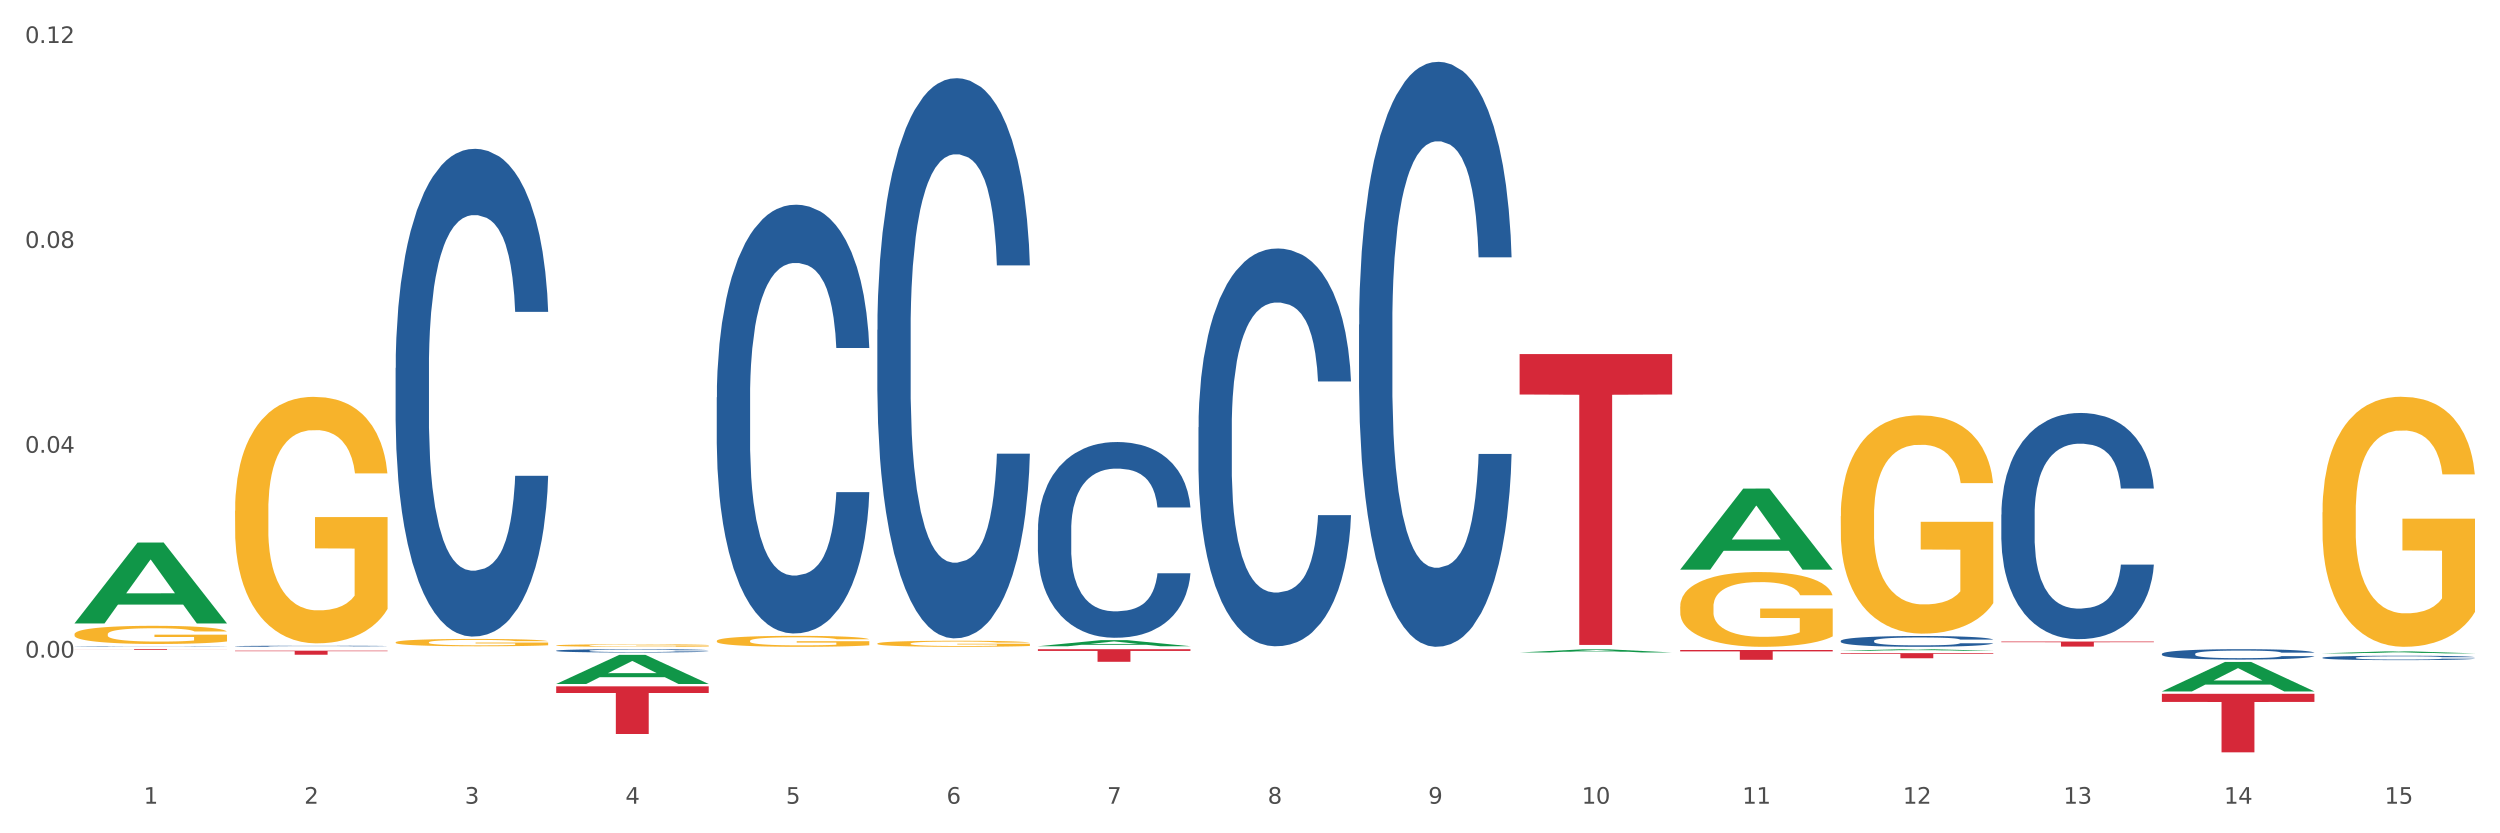 <?xml version="1.0" encoding="utf-8" standalone="no"?>
<!DOCTYPE svg PUBLIC "-//W3C//DTD SVG 1.1//EN"
  "http://www.w3.org/Graphics/SVG/1.1/DTD/svg11.dtd">
<svg xmlns:xlink="http://www.w3.org/1999/xlink" width="1080pt" height="360pt" viewBox="0 0 1080 360" xmlns="http://www.w3.org/2000/svg" version="1.1">
 <rect x="0" y="0" width="1080" height="360" fill="#333333" stroke="none"/>
 <defs>
  <style type="text/css">*{stroke-linejoin: round; stroke-linecap: butt}</style>
 </defs>
 <g id="figure_1">
  <g id="patch_1">
   <path d="M 0 360 
L 1080 360 
L 1080 0 
L 0 0 
z
" style="fill: #ffffff; stroke: #ffffff; stroke-linejoin: miter"/>
  </g>
  <g id="axes_1">
   <g id="matplotlib.axis_1">
    <g id="xtick_1">
     <g id="text_1">
      <!-- 1 -->
      <g style="fill: #4d4d4d" transform="translate(62.07 347.204) scale(0.096 -0.096)">
       <defs>
        <path id="DejaVuSans-31" d="M 794 531 
L 1825 531 
L 1825 4091 
L 703 3866 
L 703 4441 
L 1819 4666 
L 2450 4666 
L 2450 531 
L 3481 531 
L 3481 0 
L 794 0 
L 794 531 
z
" transform="scale(0.016)"/>
       </defs>
       <use xlink:href="#DejaVuSans-31"/>
      </g>
     </g>
    </g>
    <g id="xtick_2">
     <g id="text_2">
      <!-- 2 -->
      <g style="fill: #4d4d4d" transform="translate(131.436 347.204) scale(0.096 -0.096)">
       <defs>
        <path id="DejaVuSans-32" d="M 1228 531 
L 3431 531 
L 3431 0 
L 469 0 
L 469 531 
Q 828 903 1448 1529 
Q 2069 2156 2228 2338 
Q 2531 2678 2651 2914 
Q 2772 3150 2772 3378 
Q 2772 3750 2511 3984 
Q 2250 4219 1831 4219 
Q 1534 4219 1204 4116 
Q 875 4013 500 3803 
L 500 4441 
Q 881 4594 1212 4672 
Q 1544 4750 1819 4750 
Q 2544 4750 2975 4387 
Q 3406 4025 3406 3419 
Q 3406 3131 3298 2873 
Q 3191 2616 2906 2266 
Q 2828 2175 2409 1742 
Q 1991 1309 1228 531 
z
" transform="scale(0.016)"/>
       </defs>
       <use xlink:href="#DejaVuSans-32"/>
      </g>
     </g>
    </g>
    <g id="xtick_3">
     <g id="text_3">
      <!-- 3 -->
      <g style="fill: #4d4d4d" transform="translate(200.802 347.204) scale(0.096 -0.096)">
       <defs>
        <path id="DejaVuSans-33" d="M 2597 2516 
Q 3050 2419 3304 2112 
Q 3559 1806 3559 1356 
Q 3559 666 3084 287 
Q 2609 -91 1734 -91 
Q 1441 -91 1130 -33 
Q 819 25 488 141 
L 488 750 
Q 750 597 1062 519 
Q 1375 441 1716 441 
Q 2309 441 2620 675 
Q 2931 909 2931 1356 
Q 2931 1769 2642 2001 
Q 2353 2234 1838 2234 
L 1294 2234 
L 1294 2753 
L 1863 2753 
Q 2328 2753 2575 2939 
Q 2822 3125 2822 3475 
Q 2822 3834 2567 4026 
Q 2313 4219 1838 4219 
Q 1578 4219 1281 4162 
Q 984 4106 628 3988 
L 628 4550 
Q 988 4650 1302 4700 
Q 1616 4750 1894 4750 
Q 2613 4750 3031 4423 
Q 3450 4097 3450 3541 
Q 3450 3153 3228 2886 
Q 3006 2619 2597 2516 
z
" transform="scale(0.016)"/>
       </defs>
       <use xlink:href="#DejaVuSans-33"/>
      </g>
     </g>
    </g>
    <g id="xtick_4">
     <g id="text_4">
      <!-- 4 -->
      <g style="fill: #4d4d4d" transform="translate(270.169 347.204) scale(0.096 -0.096)">
       <defs>
        <path id="DejaVuSans-34" d="M 2419 4116 
L 825 1625 
L 2419 1625 
L 2419 4116 
z
M 2253 4666 
L 3047 4666 
L 3047 1625 
L 3713 1625 
L 3713 1100 
L 3047 1100 
L 3047 0 
L 2419 0 
L 2419 1100 
L 313 1100 
L 313 1709 
L 2253 4666 
z
" transform="scale(0.016)"/>
       </defs>
       <use xlink:href="#DejaVuSans-34"/>
      </g>
     </g>
    </g>
    <g id="xtick_5">
     <g id="text_5">
      <!-- 5 -->
      <g style="fill: #4d4d4d" transform="translate(339.535 347.204) scale(0.096 -0.096)">
       <defs>
        <path id="DejaVuSans-35" d="M 691 4666 
L 3169 4666 
L 3169 4134 
L 1269 4134 
L 1269 2991 
Q 1406 3038 1543 3061 
Q 1681 3084 1819 3084 
Q 2600 3084 3056 2656 
Q 3513 2228 3513 1497 
Q 3513 744 3044 326 
Q 2575 -91 1722 -91 
Q 1428 -91 1123 -41 
Q 819 9 494 109 
L 494 744 
Q 775 591 1075 516 
Q 1375 441 1709 441 
Q 2250 441 2565 725 
Q 2881 1009 2881 1497 
Q 2881 1984 2565 2268 
Q 2250 2553 1709 2553 
Q 1456 2553 1204 2497 
Q 953 2441 691 2322 
L 691 4666 
z
" transform="scale(0.016)"/>
       </defs>
       <use xlink:href="#DejaVuSans-35"/>
      </g>
     </g>
    </g>
    <g id="xtick_6">
     <g id="text_6">
      <!-- 6 -->
      <g style="fill: #4d4d4d" transform="translate(408.901 347.204) scale(0.096 -0.096)">
       <defs>
        <path id="DejaVuSans-36" d="M 2113 2584 
Q 1688 2584 1439 2293 
Q 1191 2003 1191 1497 
Q 1191 994 1439 701 
Q 1688 409 2113 409 
Q 2538 409 2786 701 
Q 3034 994 3034 1497 
Q 3034 2003 2786 2293 
Q 2538 2584 2113 2584 
z
M 3366 4563 
L 3366 3988 
Q 3128 4100 2886 4159 
Q 2644 4219 2406 4219 
Q 1781 4219 1451 3797 
Q 1122 3375 1075 2522 
Q 1259 2794 1537 2939 
Q 1816 3084 2150 3084 
Q 2853 3084 3261 2657 
Q 3669 2231 3669 1497 
Q 3669 778 3244 343 
Q 2819 -91 2113 -91 
Q 1303 -91 875 529 
Q 447 1150 447 2328 
Q 447 3434 972 4092 
Q 1497 4750 2381 4750 
Q 2619 4750 2861 4703 
Q 3103 4656 3366 4563 
z
" transform="scale(0.016)"/>
       </defs>
       <use xlink:href="#DejaVuSans-36"/>
      </g>
     </g>
    </g>
    <g id="xtick_7">
     <g id="text_7">
      <!-- 7 -->
      <g style="fill: #4d4d4d" transform="translate(478.267 347.204) scale(0.096 -0.096)">
       <defs>
        <path id="DejaVuSans-37" d="M 525 4666 
L 3525 4666 
L 3525 4397 
L 1831 0 
L 1172 0 
L 2766 4134 
L 525 4134 
L 525 4666 
z
" transform="scale(0.016)"/>
       </defs>
       <use xlink:href="#DejaVuSans-37"/>
      </g>
     </g>
    </g>
    <g id="xtick_8">
     <g id="text_8">
      <!-- 8 -->
      <g style="fill: #4d4d4d" transform="translate(547.634 347.204) scale(0.096 -0.096)">
       <defs>
        <path id="DejaVuSans-38" d="M 2034 2216 
Q 1584 2216 1326 1975 
Q 1069 1734 1069 1313 
Q 1069 891 1326 650 
Q 1584 409 2034 409 
Q 2484 409 2743 651 
Q 3003 894 3003 1313 
Q 3003 1734 2745 1975 
Q 2488 2216 2034 2216 
z
M 1403 2484 
Q 997 2584 770 2862 
Q 544 3141 544 3541 
Q 544 4100 942 4425 
Q 1341 4750 2034 4750 
Q 2731 4750 3128 4425 
Q 3525 4100 3525 3541 
Q 3525 3141 3298 2862 
Q 3072 2584 2669 2484 
Q 3125 2378 3379 2068 
Q 3634 1759 3634 1313 
Q 3634 634 3220 271 
Q 2806 -91 2034 -91 
Q 1263 -91 848 271 
Q 434 634 434 1313 
Q 434 1759 690 2068 
Q 947 2378 1403 2484 
z
M 1172 3481 
Q 1172 3119 1398 2916 
Q 1625 2713 2034 2713 
Q 2441 2713 2670 2916 
Q 2900 3119 2900 3481 
Q 2900 3844 2670 4047 
Q 2441 4250 2034 4250 
Q 1625 4250 1398 4047 
Q 1172 3844 1172 3481 
z
" transform="scale(0.016)"/>
       </defs>
       <use xlink:href="#DejaVuSans-38"/>
      </g>
     </g>
    </g>
    <g id="xtick_9">
     <g id="text_9">
      <!-- 9 -->
      <g style="fill: #4d4d4d" transform="translate(617 347.204) scale(0.096 -0.096)">
       <defs>
        <path id="DejaVuSans-39" d="M 703 97 
L 703 672 
Q 941 559 1184 500 
Q 1428 441 1663 441 
Q 2288 441 2617 861 
Q 2947 1281 2994 2138 
Q 2813 1869 2534 1725 
Q 2256 1581 1919 1581 
Q 1219 1581 811 2004 
Q 403 2428 403 3163 
Q 403 3881 828 4315 
Q 1253 4750 1959 4750 
Q 2769 4750 3195 4129 
Q 3622 3509 3622 2328 
Q 3622 1225 3098 567 
Q 2575 -91 1691 -91 
Q 1453 -91 1209 -44 
Q 966 3 703 97 
z
M 1959 2075 
Q 2384 2075 2632 2365 
Q 2881 2656 2881 3163 
Q 2881 3666 2632 3958 
Q 2384 4250 1959 4250 
Q 1534 4250 1286 3958 
Q 1038 3666 1038 3163 
Q 1038 2656 1286 2365 
Q 1534 2075 1959 2075 
z
" transform="scale(0.016)"/>
       </defs>
       <use xlink:href="#DejaVuSans-39"/>
      </g>
     </g>
    </g>
    <g id="xtick_10">
     <g id="text_10">
      <!-- 10 -->
      <g style="fill: #4d4d4d" transform="translate(683.312 347.204) scale(0.096 -0.096)">
       <defs>
        <path id="DejaVuSans-30" d="M 2034 4250 
Q 1547 4250 1301 3770 
Q 1056 3291 1056 2328 
Q 1056 1369 1301 889 
Q 1547 409 2034 409 
Q 2525 409 2770 889 
Q 3016 1369 3016 2328 
Q 3016 3291 2770 3770 
Q 2525 4250 2034 4250 
z
M 2034 4750 
Q 2819 4750 3233 4129 
Q 3647 3509 3647 2328 
Q 3647 1150 3233 529 
Q 2819 -91 2034 -91 
Q 1250 -91 836 529 
Q 422 1150 422 2328 
Q 422 3509 836 4129 
Q 1250 4750 2034 4750 
z
" transform="scale(0.016)"/>
       </defs>
       <use xlink:href="#DejaVuSans-31"/>
       <use xlink:href="#DejaVuSans-30" transform="translate(63.623 0)"/>
      </g>
     </g>
    </g>
    <g id="xtick_11">
     <g id="text_11">
      <!-- 11 -->
      <g style="fill: #4d4d4d" transform="translate(752.678 347.204) scale(0.096 -0.096)">
       <use xlink:href="#DejaVuSans-31"/>
       <use xlink:href="#DejaVuSans-31" transform="translate(63.623 0)"/>
      </g>
     </g>
    </g>
    <g id="xtick_12">
     <g id="text_12">
      <!-- 12 -->
      <g style="fill: #4d4d4d" transform="translate(822.044 347.204) scale(0.096 -0.096)">
       <use xlink:href="#DejaVuSans-31"/>
       <use xlink:href="#DejaVuSans-32" transform="translate(63.623 0)"/>
      </g>
     </g>
    </g>
    <g id="xtick_13">
     <g id="text_13">
      <!-- 13 -->
      <g style="fill: #4d4d4d" transform="translate(891.411 347.204) scale(0.096 -0.096)">
       <use xlink:href="#DejaVuSans-31"/>
       <use xlink:href="#DejaVuSans-33" transform="translate(63.623 0)"/>
      </g>
     </g>
    </g>
    <g id="xtick_14">
     <g id="text_14">
      <!-- 14 -->
      <g style="fill: #4d4d4d" transform="translate(960.777 347.204) scale(0.096 -0.096)">
       <use xlink:href="#DejaVuSans-31"/>
       <use xlink:href="#DejaVuSans-34" transform="translate(63.623 0)"/>
      </g>
     </g>
    </g>
    <g id="xtick_15">
     <g id="text_15">
      <!-- 15 -->
      <g style="fill: #4d4d4d" transform="translate(1030.143 347.204) scale(0.096 -0.096)">
       <use xlink:href="#DejaVuSans-31"/>
       <use xlink:href="#DejaVuSans-35" transform="translate(63.623 0)"/>
      </g>
     </g>
    </g>
    <g id="xtick_16"/>
    <g id="xtick_17"/>
    <g id="xtick_18"/>
    <g id="xtick_19"/>
    <g id="xtick_20"/>
    <g id="xtick_21"/>
    <g id="xtick_22"/>
    <g id="xtick_23"/>
    <g id="xtick_24"/>
    <g id="xtick_25"/>
    <g id="xtick_26"/>
    <g id="xtick_27"/>
    <g id="xtick_28"/>
    <g id="xtick_29"/>
   </g>
   <g id="matplotlib.axis_2">
    <g id="ytick_1">
     <g id="text_16">
      <!-- 0.00 -->
      <g style="fill: #4d4d4d" transform="translate(10.8 284.09) scale(0.096 -0.096)">
       <defs>
        <path id="DejaVuSans-2e" d="M 684 794 
L 1344 794 
L 1344 0 
L 684 0 
L 684 794 
z
" transform="scale(0.016)"/>
       </defs>
       <use xlink:href="#DejaVuSans-30"/>
       <use xlink:href="#DejaVuSans-2e" transform="translate(63.623 0)"/>
       <use xlink:href="#DejaVuSans-30" transform="translate(95.41 0)"/>
       <use xlink:href="#DejaVuSans-30" transform="translate(159.033 0)"/>
      </g>
     </g>
    </g>
    <g id="ytick_2">
     <g id="text_17">
      <!-- 0.04 -->
      <g style="fill: #4d4d4d" transform="translate(10.8 195.587) scale(0.096 -0.096)">
       <use xlink:href="#DejaVuSans-30"/>
       <use xlink:href="#DejaVuSans-2e" transform="translate(63.623 0)"/>
       <use xlink:href="#DejaVuSans-30" transform="translate(95.41 0)"/>
       <use xlink:href="#DejaVuSans-34" transform="translate(159.033 0)"/>
      </g>
     </g>
    </g>
    <g id="ytick_3">
     <g id="text_18">
      <!-- 0.08 -->
      <g style="fill: #4d4d4d" transform="translate(10.8 107.085) scale(0.096 -0.096)">
       <use xlink:href="#DejaVuSans-30"/>
       <use xlink:href="#DejaVuSans-2e" transform="translate(63.623 0)"/>
       <use xlink:href="#DejaVuSans-30" transform="translate(95.41 0)"/>
       <use xlink:href="#DejaVuSans-38" transform="translate(159.033 0)"/>
      </g>
     </g>
    </g>
    <g id="ytick_4">
     <g id="text_19">
      <!-- 0.12 -->
      <g style="fill: #4d4d4d" transform="translate(10.8 18.582) scale(0.096 -0.096)">
       <use xlink:href="#DejaVuSans-30"/>
       <use xlink:href="#DejaVuSans-2e" transform="translate(63.623 0)"/>
       <use xlink:href="#DejaVuSans-31" transform="translate(95.41 0)"/>
       <use xlink:href="#DejaVuSans-32" transform="translate(159.033 0)"/>
      </g>
     </g>
    </g>
    <g id="ytick_5"/>
    <g id="ytick_6"/>
    <g id="ytick_7"/>
    <g id="ytick_8"/>
   </g>
   <g id="PolyCollection_1">
    <path d="M 32.175 269.269 
L 32.243 269.236 
L 59.417 234.391 
L 70.695 234.358 
L 98.073 269.335 
L 85.029 269.335 
L 79.119 261.19 
L 51.061 261.19 
L 50.857 261.321 
L 45.151 269.335 
L 32.175 269.335 
L 32.175 269.269 
L 54.594 256.329 
L 75.586 256.296 
L 65.192 241.813 
L 65.056 241.747 
L 64.92 241.846 
L 54.526 256.296 
L 54.594 256.329 
L 32.175 269.269 
z
" clip-path="url(#p121559bccc)" style="fill: #109648"/>
    <path d="M 795.203 282.149 
L 861.101 282.149 
L 861.101 282.456 
L 835.179 282.458 
L 835.179 284.357 
L 820.969 284.357 
L 820.969 282.458 
L 795.203 282.456 
L 795.203 282.151 
L 795.203 282.149 
z
" clip-path="url(#p121559bccc)" style="fill: #d62839"/>
    <path d="M 725.837 280.81 
L 791.735 280.81 
L 791.735 281.397 
L 765.813 281.401 
L 765.813 285.037 
L 751.603 285.037 
L 751.603 281.401 
L 725.837 281.397 
L 725.837 280.814 
L 725.837 280.81 
z
" clip-path="url(#p121559bccc)" style="fill: #d62839"/>
    <path d="M 32.175 273.979 
L 32.253 273.972 
L 32.253 273.714 
L 32.408 273.491 
L 33.186 272.953 
L 34.353 272.509 
L 35.209 272.272 
L 36.065 272.078 
L 37.076 271.885 
L 38.321 271.684 
L 40.578 271.39 
L 41.978 271.239 
L 43.69 271.081 
L 46.802 270.852 
L 49.058 270.723 
L 51.392 270.615 
L 55.204 270.486 
L 57.694 270.428 
L 60.339 270.385 
L 63.529 270.357 
L 65.941 270.35 
L 71.231 270.371 
L 75.744 270.436 
L 77.922 270.486 
L 80.723 270.572 
L 82.201 270.629 
L 84.613 270.744 
L 87.103 270.895 
L 88.815 271.024 
L 91.382 271.268 
L 93.327 271.512 
L 95.116 271.813 
L 96.05 272.021 
L 96.75 272.214 
L 97.373 272.437 
L 97.995 272.788 
L 83.991 272.788 
L 83.446 272.537 
L 82.59 272.301 
L 81.346 272.071 
L 80.256 271.928 
L 78.389 271.748 
L 76.677 271.633 
L 74.888 271.547 
L 72.71 271.476 
L 70.998 271.44 
L 68.586 271.411 
L 63.84 271.418 
L 60.65 271.476 
L 58.472 271.547 
L 57.071 271.612 
L 55.827 271.684 
L 54.426 271.784 
L 52.792 271.935 
L 51.625 272.071 
L 50.458 272.243 
L 49.525 272.415 
L 48.669 272.616 
L 47.969 272.831 
L 47.424 273.054 
L 46.957 273.326 
L 46.568 273.778 
L 46.568 274.761 
L 46.724 274.983 
L 47.113 275.277 
L 47.58 275.5 
L 48.358 275.765 
L 49.058 275.944 
L 50.381 276.203 
L 51.859 276.418 
L 53.026 276.554 
L 54.193 276.669 
L 56.216 276.827 
L 58.472 276.956 
L 60.417 277.035 
L 63.062 277.106 
L 64.852 277.135 
L 66.408 277.149 
L 70.22 277.149 
L 72.943 277.128 
L 75.977 277.078 
L 78.311 277.013 
L 80.256 276.934 
L 82.435 276.805 
L 83.835 276.683 
L 83.835 275.184 
L 66.719 275.177 
L 66.719 274.18 
L 98.073 274.18 
L 98.073 277.106 
L 96.75 277.257 
L 95.272 277.393 
L 93.716 277.515 
L 91.382 277.666 
L 88.581 277.809 
L 86.091 277.91 
L 83.446 277.996 
L 80.334 278.075 
L 76.288 278.147 
L 73.799 278.175 
L 70.687 278.197 
L 67.03 278.204 
L 63.84 278.19 
L 60.728 278.154 
L 57.461 278.089 
L 54.271 277.996 
L 51.859 277.903 
L 49.447 277.788 
L 46.879 277.637 
L 44.857 277.494 
L 43.301 277.365 
L 41.589 277.2 
L 39.722 276.984 
L 38.321 276.791 
L 37.076 276.59 
L 35.754 276.332 
L 34.82 276.109 
L 33.887 275.83 
L 33.342 275.622 
L 32.72 275.299 
L 32.253 274.847 
L 32.175 273.979 
z
" clip-path="url(#p121559bccc)" style="fill: #f7b32b"/>
    <path d="M 656.471 152.966 
L 722.369 152.966 
L 722.369 170.424 
L 696.447 170.542 
L 696.447 278.598 
L 682.237 278.598 
L 682.237 170.542 
L 656.471 170.424 
L 656.471 153.084 
L 656.471 152.966 
z
" clip-path="url(#p121559bccc)" style="fill: #d62839"/>
    <path d="M 448.372 280.443 
L 514.27 280.443 
L 514.27 281.2 
L 488.348 281.205 
L 488.348 285.89 
L 474.138 285.89 
L 474.138 281.205 
L 448.372 281.2 
L 448.372 280.448 
L 448.372 280.443 
z
" clip-path="url(#p121559bccc)" style="fill: #d62839"/>
    <path d="M 240.274 296.508 
L 306.172 296.508 
L 306.172 299.368 
L 280.25 299.387 
L 280.25 317.086 
L 266.039 317.086 
L 266.039 299.387 
L 240.274 299.368 
L 240.274 296.527 
L 240.274 296.508 
z
" clip-path="url(#p121559bccc)" style="fill: #d62839"/>
    <path d="M 101.541 281.079 
L 167.439 281.079 
L 167.439 281.326 
L 141.517 281.328 
L 141.517 282.858 
L 127.307 282.858 
L 127.307 281.328 
L 101.541 281.326 
L 101.541 281.081 
L 101.541 281.079 
z
" clip-path="url(#p121559bccc)" style="fill: #d62839"/>
    <path d="M 32.175 280.443 
L 98.073 280.443 
L 98.073 280.494 
L 72.151 280.495 
L 72.151 280.813 
L 57.941 280.813 
L 57.941 280.495 
L 32.175 280.494 
L 32.175 280.443 
L 32.175 280.443 
z
" clip-path="url(#p121559bccc)" style="fill: #d62839"/>
    <path d="M 32.175 279.313 
L 32.253 279.313 
L 32.253 279.307 
L 32.487 279.3 
L 33.343 279.287 
L 34.434 279.276 
L 36.303 279.265 
L 37.316 279.26 
L 38.64 279.254 
L 41.366 279.245 
L 44.482 279.238 
L 46.663 279.233 
L 48.299 279.231 
L 51.96 279.226 
L 54.063 279.224 
L 56.244 279.222 
L 58.114 279.221 
L 61.229 279.22 
L 63.722 279.219 
L 66.604 279.219 
L 69.019 279.219 
L 72.212 279.22 
L 76.886 279.222 
L 78.677 279.223 
L 81.092 279.226 
L 83.585 279.229 
L 85.61 279.232 
L 87.947 279.236 
L 90.361 279.242 
L 92.698 279.249 
L 94.334 279.256 
L 95.658 279.263 
L 96.827 279.271 
L 97.683 279.281 
L 98.073 279.289 
L 83.818 279.289 
L 83.429 279.282 
L 82.65 279.274 
L 81.871 279.269 
L 81.014 279.265 
L 79.69 279.26 
L 78.522 279.257 
L 76.574 279.253 
L 74.783 279.251 
L 73.303 279.25 
L 71.511 279.248 
L 67.694 279.247 
L 64.968 279.247 
L 63.255 279.248 
L 61.151 279.249 
L 59.36 279.25 
L 57.257 279.252 
L 55.621 279.255 
L 53.985 279.258 
L 53.05 279.26 
L 51.648 279.264 
L 50.714 279.268 
L 49.467 279.274 
L 48.766 279.278 
L 47.52 279.289 
L 46.975 279.297 
L 46.741 279.302 
L 46.585 279.309 
L 46.585 279.338 
L 47.053 279.352 
L 47.442 279.357 
L 48.065 279.364 
L 49.234 279.372 
L 50.947 279.38 
L 52.739 279.386 
L 54.219 279.39 
L 55.621 279.393 
L 57.023 279.395 
L 58.737 279.397 
L 60.139 279.398 
L 62.242 279.399 
L 64.734 279.4 
L 66.682 279.4 
L 70.654 279.399 
L 72.446 279.398 
L 74.16 279.396 
L 76.029 279.394 
L 77.509 279.392 
L 78.366 279.39 
L 79.768 279.387 
L 80.858 279.383 
L 81.793 279.378 
L 82.416 279.375 
L 83.117 279.369 
L 83.663 279.362 
L 83.818 279.359 
L 98.073 279.359 
L 97.761 279.366 
L 97.216 279.372 
L 96.126 279.381 
L 95.269 279.387 
L 93.945 279.393 
L 92.542 279.398 
L 90.595 279.404 
L 88.804 279.408 
L 86.934 279.412 
L 84.909 279.416 
L 81.248 279.421 
L 79.924 279.422 
L 77.12 279.424 
L 74.939 279.425 
L 71.745 279.427 
L 68.473 279.428 
L 65.046 279.428 
L 62.008 279.427 
L 58.659 279.426 
L 56.556 279.425 
L 54.219 279.423 
L 51.493 279.421 
L 48.922 279.417 
L 46.507 279.414 
L 44.248 279.409 
L 42.145 279.404 
L 39.419 279.396 
L 37.394 279.388 
L 35.914 279.381 
L 34.901 279.374 
L 33.889 279.366 
L 33.343 279.361 
L 32.487 279.347 
L 32.175 279.335 
L 32.175 279.313 
z
" clip-path="url(#p121559bccc)" style="fill: #255c99"/>
    <path d="M 101.541 279.165 
L 101.619 279.165 
L 101.619 279.153 
L 101.853 279.136 
L 102.71 279.106 
L 103.8 279.082 
L 105.67 279.055 
L 106.682 279.044 
L 108.006 279.032 
L 110.733 279.011 
L 113.848 278.994 
L 116.029 278.984 
L 117.665 278.978 
L 121.326 278.967 
L 123.429 278.962 
L 125.61 278.958 
L 127.48 278.956 
L 130.595 278.953 
L 133.088 278.951 
L 135.97 278.951 
L 138.385 278.951 
L 141.578 278.953 
L 146.252 278.958 
L 148.044 278.961 
L 150.458 278.967 
L 152.951 278.974 
L 154.976 278.981 
L 157.313 278.991 
L 159.728 279.004 
L 162.064 279.02 
L 163.7 279.035 
L 165.024 279.052 
L 166.193 279.071 
L 167.05 279.093 
L 167.439 279.11 
L 153.185 279.11 
L 152.795 279.094 
L 152.016 279.077 
L 151.237 279.065 
L 150.38 279.055 
L 149.056 279.045 
L 147.888 279.038 
L 145.941 279.029 
L 144.149 279.024 
L 142.669 279.021 
L 140.877 279.018 
L 137.061 279.016 
L 134.334 279.016 
L 132.621 279.017 
L 130.518 279.019 
L 128.726 279.022 
L 126.623 279.027 
L 124.987 279.033 
L 123.351 279.04 
L 122.417 279.045 
L 121.015 279.055 
L 120.08 279.063 
L 118.834 279.076 
L 118.133 279.086 
L 116.886 279.111 
L 116.341 279.129 
L 116.107 279.142 
L 115.952 279.156 
L 115.952 279.224 
L 116.419 279.254 
L 116.808 279.267 
L 117.431 279.282 
L 118.6 279.301 
L 120.314 279.32 
L 122.105 279.333 
L 123.585 279.342 
L 124.987 279.348 
L 126.389 279.352 
L 128.103 279.357 
L 129.505 279.359 
L 131.608 279.362 
L 134.101 279.363 
L 136.048 279.363 
L 140.021 279.361 
L 141.812 279.359 
L 143.526 279.356 
L 145.395 279.351 
L 146.875 279.346 
L 147.732 279.342 
L 149.134 279.334 
L 150.225 279.325 
L 151.159 279.315 
L 151.783 279.306 
L 152.484 279.293 
L 153.029 279.278 
L 153.185 279.271 
L 167.439 279.271 
L 167.128 279.286 
L 166.582 279.301 
L 165.492 279.322 
L 164.635 279.334 
L 163.311 279.348 
L 161.909 279.36 
L 159.961 279.374 
L 158.17 279.384 
L 156.3 279.392 
L 154.275 279.4 
L 150.614 279.411 
L 149.29 279.414 
L 146.486 279.419 
L 144.305 279.423 
L 141.111 279.426 
L 137.84 279.427 
L 134.412 279.428 
L 131.374 279.427 
L 128.025 279.424 
L 125.922 279.422 
L 123.585 279.418 
L 120.859 279.412 
L 118.288 279.404 
L 115.874 279.396 
L 113.615 279.386 
L 111.512 279.374 
L 108.785 279.355 
L 106.76 279.337 
L 105.28 279.32 
L 104.267 279.306 
L 103.255 279.288 
L 102.71 279.275 
L 101.853 279.244 
L 101.541 279.216 
L 101.541 279.165 
z
" clip-path="url(#p121559bccc)" style="fill: #255c99"/>
    <path d="M 170.907 158.967 
L 170.985 158.775 
L 170.985 153.387 
L 171.219 146.074 
L 172.076 132.604 
L 173.166 122.405 
L 175.036 110.474 
L 176.048 105.47 
L 177.373 99.89 
L 180.099 90.845 
L 183.215 83.148 
L 185.396 78.914 
L 187.031 76.22 
L 190.692 71.41 
L 192.796 69.293 
L 194.977 67.561 
L 196.846 66.406 
L 199.962 65.059 
L 202.454 64.482 
L 205.336 64.289 
L 207.751 64.482 
L 210.945 65.252 
L 215.618 67.561 
L 217.41 68.908 
L 219.825 71.217 
L 222.317 74.296 
L 224.342 77.375 
L 226.679 81.801 
L 229.094 87.574 
L 231.431 94.887 
L 233.066 101.622 
L 234.391 108.742 
L 235.559 117.401 
L 236.416 126.831 
L 236.805 134.72 
L 222.551 134.72 
L 222.161 127.6 
L 221.382 119.903 
L 220.604 114.707 
L 219.747 110.474 
L 218.422 105.663 
L 217.254 102.584 
L 215.307 98.928 
L 213.515 96.618 
L 212.035 95.271 
L 210.244 94.117 
L 206.427 92.962 
L 203.701 92.962 
L 201.987 93.347 
L 199.884 94.309 
L 198.092 95.656 
L 195.989 97.965 
L 194.353 100.467 
L 192.718 103.739 
L 191.783 106.048 
L 190.381 110.281 
L 189.446 113.745 
L 188.2 119.711 
L 187.499 123.944 
L 186.252 134.913 
L 185.707 142.995 
L 185.474 148.576 
L 185.318 154.734 
L 185.318 184.753 
L 185.785 198.224 
L 186.175 203.997 
L 186.798 210.54 
L 187.966 219.007 
L 189.68 227.281 
L 191.471 233.247 
L 192.951 236.903 
L 194.353 239.597 
L 195.755 241.714 
L 197.469 243.638 
L 198.871 244.793 
L 200.974 245.948 
L 203.467 246.525 
L 205.414 246.525 
L 209.387 245.563 
L 211.178 244.601 
L 212.892 243.254 
L 214.761 241.137 
L 216.241 238.828 
L 217.098 237.096 
L 218.5 233.439 
L 219.591 229.591 
L 220.526 225.165 
L 221.149 221.316 
L 221.85 215.543 
L 222.395 209 
L 222.551 205.536 
L 236.805 205.536 
L 236.494 212.464 
L 235.949 219.199 
L 234.858 228.244 
L 234.001 233.439 
L 232.677 239.79 
L 231.275 245.178 
L 229.328 251.143 
L 227.536 255.569 
L 225.667 259.418 
L 223.641 262.882 
L 219.98 267.693 
L 218.656 269.04 
L 215.852 271.349 
L 213.671 272.696 
L 210.477 274.043 
L 207.206 274.813 
L 203.779 275.005 
L 200.741 274.62 
L 197.391 273.466 
L 195.288 272.311 
L 192.951 270.579 
L 190.225 267.885 
L 187.655 264.614 
L 185.24 260.765 
L 182.981 256.339 
L 180.878 251.336 
L 178.152 243.061 
L 176.126 234.979 
L 174.646 227.474 
L 173.634 221.124 
L 172.621 213.041 
L 172.076 207.461 
L 171.219 193.99 
L 170.907 181.482 
L 170.907 158.967 
z
" clip-path="url(#p121559bccc)" style="fill: #255c99"/>
    <path d="M 240.274 281.088 
L 240.352 281.086 
L 240.352 281.05 
L 240.585 281 
L 241.442 280.908 
L 242.533 280.839 
L 244.402 280.757 
L 245.415 280.723 
L 246.739 280.685 
L 249.465 280.624 
L 252.581 280.571 
L 254.762 280.542 
L 256.398 280.524 
L 260.059 280.491 
L 262.162 280.477 
L 264.343 280.465 
L 266.212 280.457 
L 269.328 280.448 
L 271.821 280.444 
L 274.703 280.443 
L 277.117 280.444 
L 280.311 280.449 
L 284.985 280.465 
L 286.776 280.474 
L 289.191 280.49 
L 291.683 280.511 
L 293.709 280.532 
L 296.045 280.562 
L 298.46 280.601 
L 300.797 280.651 
L 302.433 280.697 
L 303.757 280.746 
L 304.925 280.805 
L 305.782 280.869 
L 306.172 280.923 
L 291.917 280.923 
L 291.528 280.874 
L 290.749 280.822 
L 289.97 280.786 
L 289.113 280.757 
L 287.789 280.725 
L 286.62 280.704 
L 284.673 280.679 
L 282.881 280.663 
L 281.401 280.654 
L 279.61 280.646 
L 275.793 280.638 
L 273.067 280.638 
L 271.353 280.641 
L 269.25 280.647 
L 267.458 280.656 
L 265.355 280.672 
L 263.72 280.689 
L 262.084 280.711 
L 261.149 280.727 
L 259.747 280.756 
L 258.812 280.78 
L 257.566 280.82 
L 256.865 280.849 
L 255.619 280.924 
L 255.073 280.979 
L 254.84 281.017 
L 254.684 281.059 
L 254.684 281.263 
L 255.151 281.355 
L 255.541 281.395 
L 256.164 281.439 
L 257.332 281.497 
L 259.046 281.553 
L 260.838 281.594 
L 262.318 281.619 
L 263.72 281.637 
L 265.122 281.651 
L 266.835 281.665 
L 268.237 281.672 
L 270.341 281.68 
L 272.833 281.684 
L 274.78 281.684 
L 278.753 281.678 
L 280.545 281.671 
L 282.258 281.662 
L 284.128 281.648 
L 285.608 281.632 
L 286.465 281.62 
L 287.867 281.595 
L 288.957 281.569 
L 289.892 281.539 
L 290.515 281.513 
L 291.216 281.473 
L 291.761 281.429 
L 291.917 281.405 
L 306.172 281.405 
L 305.86 281.452 
L 305.315 281.498 
L 304.224 281.56 
L 303.367 281.595 
L 302.043 281.638 
L 300.641 281.675 
L 298.694 281.716 
L 296.902 281.746 
L 295.033 281.772 
L 293.008 281.796 
L 289.347 281.828 
L 288.022 281.838 
L 285.218 281.853 
L 283.037 281.863 
L 279.844 281.872 
L 276.572 281.877 
L 273.145 281.878 
L 270.107 281.876 
L 266.757 281.868 
L 264.654 281.86 
L 262.318 281.848 
L 259.591 281.83 
L 257.021 281.808 
L 254.606 281.781 
L 252.347 281.751 
L 250.244 281.717 
L 247.518 281.661 
L 245.493 281.606 
L 244.013 281.554 
L 243 281.511 
L 241.987 281.456 
L 241.442 281.418 
L 240.585 281.326 
L 240.274 281.241 
L 240.274 281.088 
z
" clip-path="url(#p121559bccc)" style="fill: #255c99"/>
    <path d="M 309.64 171.659 
L 309.718 171.49 
L 309.718 166.753 
L 309.951 160.325 
L 310.808 148.483 
L 311.899 139.517 
L 313.768 129.029 
L 314.781 124.63 
L 316.105 119.724 
L 318.831 111.773 
L 321.947 105.007 
L 324.128 101.285 
L 325.764 98.917 
L 329.425 94.687 
L 331.528 92.826 
L 333.709 91.304 
L 335.578 90.289 
L 338.694 89.105 
L 341.187 88.597 
L 344.069 88.428 
L 346.484 88.597 
L 349.677 89.274 
L 354.351 91.304 
L 356.142 92.488 
L 358.557 94.518 
L 361.05 97.225 
L 363.075 99.932 
L 365.412 103.822 
L 367.826 108.898 
L 370.163 115.326 
L 371.799 121.247 
L 373.123 127.506 
L 374.291 135.119 
L 375.148 143.408 
L 375.538 150.344 
L 361.283 150.344 
L 360.894 144.085 
L 360.115 137.318 
L 359.336 132.75 
L 358.479 129.029 
L 357.155 124.799 
L 355.987 122.093 
L 354.039 118.878 
L 352.248 116.848 
L 350.768 115.664 
L 348.976 114.649 
L 345.159 113.634 
L 342.433 113.634 
L 340.719 113.973 
L 338.616 114.818 
L 336.825 116.003 
L 334.722 118.033 
L 333.086 120.232 
L 331.45 123.108 
L 330.515 125.138 
L 329.113 128.859 
L 328.179 131.904 
L 326.932 137.149 
L 326.231 140.87 
L 324.985 150.513 
L 324.44 157.618 
L 324.206 162.524 
L 324.05 167.937 
L 324.05 194.328 
L 324.518 206.17 
L 324.907 211.245 
L 325.53 216.996 
L 326.699 224.44 
L 328.412 231.714 
L 330.204 236.958 
L 331.684 240.173 
L 333.086 242.541 
L 334.488 244.402 
L 336.202 246.094 
L 337.604 247.109 
L 339.707 248.124 
L 342.199 248.631 
L 344.147 248.631 
L 348.119 247.785 
L 349.911 246.939 
L 351.624 245.755 
L 353.494 243.894 
L 354.974 241.864 
L 355.831 240.342 
L 357.233 237.128 
L 358.323 233.744 
L 359.258 229.853 
L 359.881 226.47 
L 360.582 221.395 
L 361.127 215.643 
L 361.283 212.598 
L 375.538 212.598 
L 375.226 218.688 
L 374.681 224.609 
L 373.59 232.56 
L 372.734 237.128 
L 371.409 242.71 
L 370.007 247.447 
L 368.06 252.691 
L 366.268 256.582 
L 364.399 259.965 
L 362.374 263.01 
L 358.713 267.24 
L 357.389 268.424 
L 354.584 270.454 
L 352.403 271.638 
L 349.21 272.822 
L 345.938 273.499 
L 342.511 273.668 
L 339.473 273.33 
L 336.124 272.315 
L 334.021 271.3 
L 331.684 269.777 
L 328.957 267.409 
L 326.387 264.533 
L 323.972 261.15 
L 321.713 257.259 
L 319.61 252.86 
L 316.884 245.586 
L 314.859 238.481 
L 313.379 231.883 
L 312.366 226.301 
L 311.354 219.196 
L 310.808 214.29 
L 309.951 202.448 
L 309.64 191.452 
L 309.64 171.659 
z
" clip-path="url(#p121559bccc)" style="fill: #255c99"/>
    <path d="M 1003.302 284.128 
L 1003.38 284.126 
L 1003.38 284.078 
L 1003.614 284.011 
L 1004.47 283.889 
L 1005.561 283.797 
L 1007.43 283.689 
L 1008.443 283.644 
L 1009.767 283.593 
L 1012.494 283.511 
L 1015.609 283.442 
L 1017.79 283.403 
L 1019.426 283.379 
L 1023.087 283.335 
L 1025.19 283.316 
L 1027.371 283.3 
L 1029.241 283.29 
L 1032.356 283.278 
L 1034.849 283.273 
L 1037.731 283.271 
L 1040.146 283.273 
L 1043.339 283.28 
L 1048.013 283.3 
L 1049.805 283.313 
L 1052.219 283.334 
L 1054.712 283.361 
L 1056.737 283.389 
L 1059.074 283.429 
L 1061.489 283.482 
L 1063.825 283.548 
L 1065.461 283.609 
L 1066.785 283.673 
L 1067.954 283.752 
L 1068.811 283.837 
L 1069.2 283.909 
L 1054.945 283.909 
L 1054.556 283.844 
L 1053.777 283.774 
L 1052.998 283.727 
L 1052.141 283.689 
L 1050.817 283.645 
L 1049.649 283.618 
L 1047.701 283.585 
L 1045.91 283.564 
L 1044.43 283.551 
L 1042.638 283.541 
L 1038.822 283.53 
L 1036.095 283.53 
L 1034.382 283.534 
L 1032.278 283.543 
L 1030.487 283.555 
L 1028.384 283.576 
L 1026.748 283.598 
L 1025.112 283.628 
L 1024.178 283.649 
L 1022.775 283.687 
L 1021.841 283.719 
L 1020.594 283.773 
L 1019.893 283.811 
L 1018.647 283.91 
L 1018.102 283.984 
L 1017.868 284.034 
L 1017.712 284.09 
L 1017.712 284.362 
L 1018.18 284.484 
L 1018.569 284.536 
L 1019.192 284.595 
L 1020.361 284.672 
L 1022.074 284.747 
L 1023.866 284.801 
L 1025.346 284.834 
L 1026.748 284.858 
L 1028.15 284.878 
L 1029.864 284.895 
L 1031.266 284.905 
L 1033.369 284.916 
L 1035.862 284.921 
L 1037.809 284.921 
L 1041.781 284.912 
L 1043.573 284.904 
L 1045.287 284.891 
L 1047.156 284.872 
L 1048.636 284.851 
L 1049.493 284.836 
L 1050.895 284.803 
L 1051.986 284.768 
L 1052.92 284.728 
L 1053.543 284.693 
L 1054.244 284.641 
L 1054.79 284.581 
L 1054.945 284.55 
L 1069.2 284.55 
L 1068.888 284.613 
L 1068.343 284.674 
L 1067.253 284.756 
L 1066.396 284.803 
L 1065.072 284.86 
L 1063.67 284.909 
L 1061.722 284.963 
L 1059.931 285.003 
L 1058.061 285.038 
L 1056.036 285.069 
L 1052.375 285.113 
L 1051.051 285.125 
L 1048.247 285.146 
L 1046.066 285.158 
L 1042.872 285.17 
L 1039.6 285.177 
L 1036.173 285.179 
L 1033.135 285.176 
L 1029.786 285.165 
L 1027.683 285.155 
L 1025.346 285.139 
L 1022.62 285.115 
L 1020.049 285.085 
L 1017.634 285.05 
L 1015.376 285.01 
L 1013.272 284.965 
L 1010.546 284.89 
L 1008.521 284.817 
L 1007.041 284.749 
L 1006.028 284.691 
L 1005.016 284.618 
L 1004.47 284.567 
L 1003.614 284.445 
L 1003.302 284.332 
L 1003.302 284.128 
z
" clip-path="url(#p121559bccc)" style="fill: #255c99"/>
    <path d="M 933.936 282.462 
L 934.014 282.457 
L 934.014 282.343 
L 934.247 282.187 
L 935.104 281.899 
L 936.195 281.682 
L 938.064 281.428 
L 939.077 281.321 
L 940.401 281.202 
L 943.127 281.009 
L 946.243 280.845 
L 948.424 280.755 
L 950.06 280.697 
L 953.721 280.595 
L 955.824 280.549 
L 958.005 280.512 
L 959.874 280.488 
L 962.99 280.459 
L 965.483 280.447 
L 968.365 280.443 
L 970.779 280.447 
L 973.973 280.463 
L 978.647 280.512 
L 980.438 280.541 
L 982.853 280.59 
L 985.346 280.656 
L 987.371 280.722 
L 989.708 280.816 
L 992.122 280.939 
L 994.459 281.095 
L 996.095 281.239 
L 997.419 281.391 
L 998.587 281.575 
L 999.444 281.776 
L 999.834 281.945 
L 985.579 281.945 
L 985.19 281.793 
L 984.411 281.629 
L 983.632 281.518 
L 982.775 281.428 
L 981.451 281.325 
L 980.283 281.259 
L 978.335 281.181 
L 976.544 281.132 
L 975.064 281.103 
L 973.272 281.079 
L 969.455 281.054 
L 966.729 281.054 
L 965.015 281.062 
L 962.912 281.083 
L 961.121 281.112 
L 959.018 281.161 
L 957.382 281.214 
L 955.746 281.284 
L 954.811 281.333 
L 953.409 281.423 
L 952.475 281.497 
L 951.228 281.624 
L 950.527 281.715 
L 949.281 281.949 
L 948.736 282.121 
L 948.502 282.24 
L 948.346 282.371 
L 948.346 283.011 
L 948.814 283.299 
L 949.203 283.422 
L 949.826 283.561 
L 950.995 283.742 
L 952.708 283.918 
L 954.5 284.046 
L 955.98 284.123 
L 957.382 284.181 
L 958.784 284.226 
L 960.498 284.267 
L 961.9 284.292 
L 964.003 284.316 
L 966.495 284.329 
L 968.443 284.329 
L 972.415 284.308 
L 974.207 284.288 
L 975.92 284.259 
L 977.79 284.214 
L 979.27 284.165 
L 980.127 284.128 
L 981.529 284.05 
L 982.619 283.968 
L 983.554 283.873 
L 984.177 283.791 
L 984.878 283.668 
L 985.423 283.528 
L 985.579 283.455 
L 999.834 283.455 
L 999.522 283.602 
L 998.977 283.746 
L 997.886 283.939 
L 997.03 284.05 
L 995.705 284.185 
L 994.303 284.3 
L 992.356 284.427 
L 990.564 284.522 
L 988.695 284.604 
L 986.67 284.677 
L 983.009 284.78 
L 981.685 284.809 
L 978.88 284.858 
L 976.699 284.887 
L 973.506 284.915 
L 970.234 284.932 
L 966.807 284.936 
L 963.769 284.928 
L 960.42 284.903 
L 958.317 284.878 
L 955.98 284.842 
L 953.253 284.784 
L 950.683 284.714 
L 948.268 284.632 
L 946.009 284.538 
L 943.906 284.431 
L 941.18 284.255 
L 939.155 284.082 
L 937.675 283.922 
L 936.662 283.787 
L 935.65 283.615 
L 935.104 283.496 
L 934.247 283.208 
L 933.936 282.942 
L 933.936 282.462 
z
" clip-path="url(#p121559bccc)" style="fill: #255c99"/>
    <path d="M 864.57 222.305 
L 864.648 222.216 
L 864.648 219.717 
L 864.881 216.326 
L 865.738 210.079 
L 866.829 205.349 
L 868.698 199.815 
L 869.711 197.495 
L 871.035 194.907 
L 873.761 190.712 
L 876.877 187.142 
L 879.058 185.179 
L 880.694 183.929 
L 884.355 181.698 
L 886.458 180.717 
L 888.639 179.913 
L 890.508 179.378 
L 893.624 178.753 
L 896.117 178.485 
L 898.999 178.396 
L 901.413 178.485 
L 904.607 178.842 
L 909.281 179.913 
L 911.072 180.538 
L 913.487 181.609 
L 915.979 183.037 
L 918.005 184.465 
L 920.341 186.518 
L 922.756 189.195 
L 925.093 192.586 
L 926.729 195.71 
L 928.053 199.012 
L 929.221 203.028 
L 930.078 207.401 
L 930.468 211.06 
L 916.213 211.06 
L 915.824 207.758 
L 915.045 204.188 
L 914.266 201.779 
L 913.409 199.815 
L 912.085 197.584 
L 910.916 196.156 
L 908.969 194.461 
L 907.177 193.39 
L 905.697 192.765 
L 903.906 192.229 
L 900.089 191.694 
L 897.363 191.694 
L 895.649 191.872 
L 893.546 192.319 
L 891.754 192.943 
L 889.651 194.014 
L 888.016 195.174 
L 886.38 196.692 
L 885.445 197.763 
L 884.043 199.726 
L 883.108 201.332 
L 881.862 204.099 
L 881.161 206.062 
L 879.915 211.15 
L 879.369 214.898 
L 879.136 217.486 
L 878.98 220.342 
L 878.98 234.264 
L 879.447 240.511 
L 879.837 243.189 
L 880.46 246.223 
L 881.628 250.15 
L 883.342 253.988 
L 885.134 256.754 
L 886.614 258.45 
L 888.016 259.699 
L 889.418 260.681 
L 891.131 261.573 
L 892.533 262.109 
L 894.637 262.644 
L 897.129 262.912 
L 899.076 262.912 
L 903.049 262.466 
L 904.841 262.02 
L 906.554 261.395 
L 908.424 260.413 
L 909.904 259.342 
L 910.76 258.539 
L 912.163 256.843 
L 913.253 255.058 
L 914.188 253.006 
L 914.811 251.221 
L 915.512 248.544 
L 916.057 245.509 
L 916.213 243.903 
L 930.468 243.903 
L 930.156 247.116 
L 929.611 250.239 
L 928.52 254.434 
L 927.663 256.843 
L 926.339 259.789 
L 924.937 262.287 
L 922.99 265.054 
L 921.198 267.107 
L 919.329 268.892 
L 917.304 270.498 
L 913.643 272.729 
L 912.318 273.354 
L 909.514 274.425 
L 907.333 275.05 
L 904.14 275.674 
L 900.868 276.031 
L 897.441 276.121 
L 894.403 275.942 
L 891.053 275.407 
L 888.95 274.871 
L 886.614 274.068 
L 883.887 272.818 
L 881.317 271.301 
L 878.902 269.516 
L 876.643 267.464 
L 874.54 265.143 
L 871.814 261.306 
L 869.789 257.557 
L 868.309 254.077 
L 867.296 251.132 
L 866.283 247.383 
L 865.738 244.795 
L 864.881 238.548 
L 864.57 232.747 
L 864.57 222.305 
z
" clip-path="url(#p121559bccc)" style="fill: #255c99"/>
    <path d="M 795.203 276.853 
L 795.281 276.849 
L 795.281 276.73 
L 795.515 276.567 
L 796.372 276.268 
L 797.462 276.042 
L 799.332 275.777 
L 800.344 275.666 
L 801.669 275.543 
L 804.395 275.342 
L 807.511 275.171 
L 809.692 275.077 
L 811.327 275.018 
L 814.988 274.911 
L 817.092 274.864 
L 819.273 274.825 
L 821.142 274.8 
L 824.258 274.77 
L 826.75 274.757 
L 829.632 274.753 
L 832.047 274.757 
L 835.241 274.774 
L 839.914 274.825 
L 841.706 274.855 
L 844.121 274.907 
L 846.613 274.975 
L 848.638 275.043 
L 850.975 275.141 
L 853.39 275.269 
L 855.727 275.432 
L 857.362 275.581 
L 858.687 275.739 
L 859.855 275.931 
L 860.712 276.14 
L 861.101 276.315 
L 846.847 276.315 
L 846.457 276.157 
L 845.678 275.987 
L 844.899 275.871 
L 844.043 275.777 
L 842.718 275.671 
L 841.55 275.602 
L 839.603 275.521 
L 837.811 275.47 
L 836.331 275.44 
L 834.54 275.415 
L 830.723 275.389 
L 827.997 275.389 
L 826.283 275.398 
L 824.18 275.419 
L 822.388 275.449 
L 820.285 275.5 
L 818.649 275.555 
L 817.014 275.628 
L 816.079 275.679 
L 814.677 275.773 
L 813.742 275.85 
L 812.496 275.982 
L 811.795 276.076 
L 810.548 276.32 
L 810.003 276.499 
L 809.77 276.623 
L 809.614 276.759 
L 809.614 277.425 
L 810.081 277.724 
L 810.471 277.852 
L 811.094 277.998 
L 812.262 278.185 
L 813.976 278.369 
L 815.767 278.501 
L 817.247 278.582 
L 818.649 278.642 
L 820.051 278.689 
L 821.765 278.732 
L 823.167 278.757 
L 825.27 278.783 
L 827.763 278.796 
L 829.71 278.796 
L 833.683 278.775 
L 835.474 278.753 
L 837.188 278.723 
L 839.057 278.676 
L 840.537 278.625 
L 841.394 278.587 
L 842.796 278.506 
L 843.887 278.42 
L 844.822 278.322 
L 845.445 278.237 
L 846.146 278.109 
L 846.691 277.963 
L 846.847 277.887 
L 861.101 277.887 
L 860.79 278.04 
L 860.245 278.19 
L 859.154 278.39 
L 858.297 278.506 
L 856.973 278.646 
L 855.571 278.766 
L 853.624 278.898 
L 851.832 278.997 
L 849.963 279.082 
L 847.937 279.159 
L 844.276 279.266 
L 842.952 279.295 
L 840.148 279.347 
L 837.967 279.377 
L 834.773 279.406 
L 831.502 279.423 
L 828.074 279.428 
L 825.037 279.419 
L 821.687 279.394 
L 819.584 279.368 
L 817.247 279.33 
L 814.521 279.27 
L 811.951 279.197 
L 809.536 279.112 
L 807.277 279.014 
L 805.174 278.903 
L 802.448 278.719 
L 800.422 278.54 
L 798.942 278.373 
L 797.93 278.232 
L 796.917 278.053 
L 796.372 277.929 
L 795.515 277.63 
L 795.203 277.353 
L 795.203 276.853 
z
" clip-path="url(#p121559bccc)" style="fill: #255c99"/>
    <path d="M 587.105 140.258 
L 587.183 140.027 
L 587.183 133.565 
L 587.416 124.795 
L 588.273 108.639 
L 589.364 96.407 
L 591.233 82.098 
L 592.246 76.097 
L 593.57 69.404 
L 596.296 58.557 
L 599.412 49.325 
L 601.593 44.247 
L 603.229 41.016 
L 606.89 35.246 
L 608.993 32.708 
L 611.174 30.631 
L 613.043 29.246 
L 616.159 27.63 
L 618.652 26.938 
L 621.534 26.707 
L 623.948 26.938 
L 627.142 27.861 
L 631.816 30.631 
L 633.607 32.246 
L 636.022 35.016 
L 638.514 38.708 
L 640.54 42.401 
L 642.877 47.709 
L 645.291 54.633 
L 647.628 63.403 
L 649.264 71.481 
L 650.588 80.021 
L 651.756 90.406 
L 652.613 101.715 
L 653.003 111.178 
L 638.748 111.178 
L 638.359 102.639 
L 637.58 93.407 
L 636.801 87.175 
L 635.944 82.098 
L 634.62 76.328 
L 633.451 72.635 
L 631.504 68.25 
L 629.713 65.481 
L 628.233 63.865 
L 626.441 62.48 
L 622.624 61.095 
L 619.898 61.095 
L 618.184 61.557 
L 616.081 62.711 
L 614.29 64.327 
L 612.186 67.096 
L 610.551 70.097 
L 608.915 74.02 
L 607.98 76.79 
L 606.578 81.867 
L 605.643 86.021 
L 604.397 93.176 
L 603.696 98.254 
L 602.45 111.409 
L 601.905 121.102 
L 601.671 127.795 
L 601.515 135.181 
L 601.515 171.185 
L 601.982 187.34 
L 602.372 194.264 
L 602.995 202.111 
L 604.163 212.266 
L 605.877 222.191 
L 607.669 229.345 
L 609.149 233.73 
L 610.551 236.961 
L 611.953 239.5 
L 613.666 241.808 
L 615.069 243.193 
L 617.172 244.578 
L 619.664 245.27 
L 621.612 245.27 
L 625.584 244.116 
L 627.376 242.962 
L 629.089 241.347 
L 630.959 238.808 
L 632.439 236.038 
L 633.296 233.961 
L 634.698 229.576 
L 635.788 224.96 
L 636.723 219.652 
L 637.346 215.036 
L 638.047 208.112 
L 638.592 200.265 
L 638.748 196.111 
L 653.003 196.111 
L 652.691 204.419 
L 652.146 212.497 
L 651.055 223.345 
L 650.199 229.576 
L 648.874 237.192 
L 647.472 243.654 
L 645.525 250.809 
L 643.733 256.117 
L 641.864 260.733 
L 639.839 264.888 
L 636.178 270.658 
L 634.853 272.273 
L 632.049 275.043 
L 629.868 276.658 
L 626.675 278.274 
L 623.403 279.197 
L 619.976 279.428 
L 616.938 278.966 
L 613.589 277.581 
L 611.485 276.197 
L 609.149 274.119 
L 606.422 270.888 
L 603.852 266.965 
L 601.437 262.349 
L 599.178 257.041 
L 597.075 251.04 
L 594.349 241.116 
L 592.324 231.422 
L 590.844 222.421 
L 589.831 214.805 
L 588.818 205.112 
L 588.273 198.419 
L 587.416 182.263 
L 587.105 167.261 
L 587.105 140.258 
z
" clip-path="url(#p121559bccc)" style="fill: #255c99"/>
    <path d="M 517.739 184.56 
L 517.816 184.403 
L 517.816 180.009 
L 518.05 174.045 
L 518.907 163.059 
L 519.997 154.741 
L 521.867 145.01 
L 522.88 140.93 
L 524.204 136.378 
L 526.93 129.002 
L 530.046 122.724 
L 532.227 119.271 
L 533.863 117.074 
L 537.523 113.15 
L 539.627 111.424 
L 541.808 110.012 
L 543.677 109.07 
L 546.793 107.971 
L 549.285 107.5 
L 552.167 107.344 
L 554.582 107.5 
L 557.776 108.128 
L 562.449 110.012 
L 564.241 111.11 
L 566.656 112.993 
L 569.148 115.505 
L 571.173 118.016 
L 573.51 121.625 
L 575.925 126.334 
L 578.262 132.298 
L 579.898 137.791 
L 581.222 143.598 
L 582.39 150.66 
L 583.247 158.35 
L 583.636 164.785 
L 569.382 164.785 
L 568.992 158.978 
L 568.214 152.7 
L 567.435 148.463 
L 566.578 145.01 
L 565.254 141.086 
L 564.085 138.575 
L 562.138 135.593 
L 560.346 133.71 
L 558.866 132.611 
L 557.075 131.67 
L 553.258 130.728 
L 550.532 130.728 
L 548.818 131.042 
L 546.715 131.827 
L 544.923 132.925 
L 542.82 134.809 
L 541.184 136.849 
L 539.549 139.517 
L 538.614 141.4 
L 537.212 144.853 
L 536.277 147.678 
L 535.031 152.543 
L 534.33 155.996 
L 533.084 164.942 
L 532.538 171.534 
L 532.305 176.085 
L 532.149 181.107 
L 532.149 205.59 
L 532.616 216.576 
L 533.006 221.285 
L 533.629 226.621 
L 534.797 233.526 
L 536.511 240.275 
L 538.302 245.14 
L 539.782 248.122 
L 541.184 250.319 
L 542.587 252.046 
L 544.3 253.615 
L 545.702 254.557 
L 547.805 255.499 
L 550.298 255.969 
L 552.245 255.969 
L 556.218 255.185 
L 558.009 254.4 
L 559.723 253.301 
L 561.593 251.575 
L 563.073 249.692 
L 563.929 248.279 
L 565.331 245.297 
L 566.422 242.158 
L 567.357 238.549 
L 567.98 235.41 
L 568.681 230.701 
L 569.226 225.365 
L 569.382 222.54 
L 583.636 222.54 
L 583.325 228.19 
L 582.78 233.683 
L 581.689 241.06 
L 580.832 245.297 
L 579.508 250.476 
L 578.106 254.871 
L 576.159 259.736 
L 574.367 263.346 
L 572.498 266.485 
L 570.472 269.31 
L 566.811 273.233 
L 565.487 274.332 
L 562.683 276.215 
L 560.502 277.314 
L 557.308 278.412 
L 554.037 279.04 
L 550.61 279.197 
L 547.572 278.883 
L 544.222 277.942 
L 542.119 277 
L 539.782 275.587 
L 537.056 273.39 
L 534.486 270.722 
L 532.071 267.583 
L 529.812 263.974 
L 527.709 259.893 
L 524.983 253.144 
L 522.957 246.553 
L 521.477 240.432 
L 520.465 235.253 
L 519.452 228.661 
L 518.907 224.11 
L 518.05 213.124 
L 517.739 202.922 
L 517.739 184.56 
z
" clip-path="url(#p121559bccc)" style="fill: #255c99"/>
    <path d="M 864.57 277.135 
L 930.468 277.135 
L 930.468 277.443 
L 904.546 277.445 
L 904.546 279.346 
L 890.335 279.346 
L 890.335 277.445 
L 864.57 277.443 
L 864.57 277.138 
L 864.57 277.135 
z
" clip-path="url(#p121559bccc)" style="fill: #d62839"/>
    <path d="M 933.936 299.718 
L 999.834 299.718 
L 999.834 303.231 
L 973.912 303.255 
L 973.912 324.995 
L 959.702 324.995 
L 959.702 303.255 
L 933.936 303.231 
L 933.936 299.742 
L 933.936 299.718 
z
" clip-path="url(#p121559bccc)" style="fill: #d62839"/>
    <path d="M 379.006 142.513 
L 379.084 142.292 
L 379.084 136.103 
L 379.318 127.705 
L 380.175 112.234 
L 381.265 100.52 
L 383.134 86.817 
L 384.147 81.071 
L 385.471 74.662 
L 388.198 64.274 
L 391.313 55.434 
L 393.494 50.571 
L 395.13 47.477 
L 398.791 41.952 
L 400.894 39.521 
L 403.075 37.532 
L 404.945 36.206 
L 408.06 34.658 
L 410.553 33.995 
L 413.435 33.774 
L 415.85 33.995 
L 419.043 34.879 
L 423.717 37.532 
L 425.509 39.079 
L 427.923 41.731 
L 430.416 45.267 
L 432.441 48.803 
L 434.778 53.887 
L 437.193 60.517 
L 439.529 68.915 
L 441.165 76.651 
L 442.489 84.828 
L 443.658 94.774 
L 444.515 105.603 
L 444.904 114.665 
L 430.65 114.665 
L 430.26 106.488 
L 429.481 97.647 
L 428.702 91.68 
L 427.845 86.817 
L 426.521 81.292 
L 425.353 77.756 
L 423.405 73.557 
L 421.614 70.905 
L 420.134 69.357 
L 418.342 68.031 
L 414.526 66.705 
L 411.799 66.705 
L 410.086 67.147 
L 407.982 68.252 
L 406.191 69.799 
L 404.088 72.452 
L 402.452 75.325 
L 400.816 79.082 
L 399.882 81.734 
L 398.479 86.596 
L 397.545 90.575 
L 396.298 97.426 
L 395.597 102.288 
L 394.351 114.886 
L 393.806 124.169 
L 393.572 130.578 
L 393.416 137.65 
L 393.416 172.128 
L 393.884 187.599 
L 394.273 194.23 
L 394.896 201.744 
L 396.065 211.468 
L 397.778 220.972 
L 399.57 227.823 
L 401.05 232.023 
L 402.452 235.117 
L 403.854 237.548 
L 405.568 239.758 
L 406.97 241.084 
L 409.073 242.41 
L 411.566 243.073 
L 413.513 243.073 
L 417.485 241.968 
L 419.277 240.863 
L 420.991 239.316 
L 422.86 236.885 
L 424.34 234.233 
L 425.197 232.244 
L 426.599 228.044 
L 427.69 223.624 
L 428.624 218.541 
L 429.247 214.121 
L 429.948 207.49 
L 430.494 199.976 
L 430.65 195.998 
L 444.904 195.998 
L 444.592 203.954 
L 444.047 211.69 
L 442.957 222.077 
L 442.1 228.044 
L 440.776 235.338 
L 439.374 241.526 
L 437.426 248.378 
L 435.635 253.461 
L 433.765 257.881 
L 431.74 261.859 
L 428.079 267.385 
L 426.755 268.932 
L 423.951 271.584 
L 421.77 273.131 
L 418.576 274.678 
L 415.304 275.562 
L 411.877 275.783 
L 408.839 275.341 
L 405.49 274.015 
L 403.387 272.689 
L 401.05 270.7 
L 398.324 267.606 
L 395.753 263.848 
L 393.339 259.428 
L 391.08 254.345 
L 388.976 248.599 
L 386.25 239.095 
L 384.225 229.813 
L 382.745 221.193 
L 381.732 213.9 
L 380.72 204.617 
L 380.175 198.208 
L 379.318 182.737 
L 379.006 168.371 
L 379.006 142.513 
z
" clip-path="url(#p121559bccc)" style="fill: #255c99"/>
    <path d="M 240.274 278.837 
L 240.351 278.836 
L 240.351 278.799 
L 240.507 278.768 
L 241.285 278.693 
L 242.452 278.631 
L 243.308 278.598 
L 244.164 278.571 
L 245.175 278.543 
L 246.42 278.515 
L 248.676 278.474 
L 250.077 278.453 
L 251.788 278.431 
L 254.9 278.399 
L 257.157 278.381 
L 259.491 278.366 
L 263.303 278.348 
L 265.793 278.34 
L 268.438 278.334 
L 271.628 278.33 
L 274.04 278.329 
L 279.33 278.332 
L 283.843 278.341 
L 286.021 278.348 
L 288.822 278.36 
L 290.3 278.368 
L 292.712 278.384 
L 295.202 278.405 
L 296.913 278.423 
L 299.481 278.457 
L 301.426 278.491 
L 303.215 278.533 
L 304.149 278.563 
L 304.849 278.59 
L 305.471 278.621 
L 306.094 278.67 
L 292.089 278.67 
L 291.545 278.635 
L 290.689 278.602 
L 289.444 278.57 
L 288.355 278.549 
L 286.488 278.524 
L 284.776 278.508 
L 282.987 278.496 
L 280.808 278.486 
L 279.097 278.481 
L 276.685 278.477 
L 271.939 278.478 
L 268.749 278.486 
L 266.571 278.496 
L 265.17 278.505 
L 263.925 278.515 
L 262.525 278.529 
L 260.891 278.55 
L 259.724 278.57 
L 258.557 278.594 
L 257.623 278.618 
L 256.768 278.646 
L 256.067 278.676 
L 255.523 278.707 
L 255.056 278.745 
L 254.667 278.808 
L 254.667 278.946 
L 254.823 278.977 
L 255.212 279.018 
L 255.678 279.049 
L 256.456 279.086 
L 257.157 279.112 
L 258.479 279.148 
L 259.957 279.178 
L 261.124 279.197 
L 262.291 279.213 
L 264.314 279.235 
L 266.571 279.253 
L 268.516 279.264 
L 271.161 279.274 
L 272.95 279.278 
L 274.506 279.28 
L 278.319 279.28 
L 281.042 279.277 
L 284.076 279.27 
L 286.41 279.261 
L 288.355 279.25 
L 290.533 279.232 
L 291.934 279.215 
L 291.934 279.005 
L 274.818 279.004 
L 274.818 278.865 
L 306.172 278.865 
L 306.172 279.274 
L 304.849 279.295 
L 303.371 279.314 
L 301.815 279.331 
L 299.481 279.352 
L 296.68 279.373 
L 294.19 279.387 
L 291.545 279.399 
L 288.433 279.41 
L 284.387 279.42 
L 281.897 279.424 
L 278.785 279.427 
L 275.129 279.428 
L 271.939 279.426 
L 268.827 279.421 
L 265.559 279.412 
L 262.369 279.399 
L 259.957 279.386 
L 257.546 279.37 
L 254.978 279.348 
L 252.955 279.328 
L 251.399 279.31 
L 249.688 279.287 
L 247.82 279.257 
L 246.42 279.23 
L 245.175 279.202 
L 243.853 279.166 
L 242.919 279.135 
L 241.985 279.096 
L 241.441 279.066 
L 240.818 279.021 
L 240.351 278.958 
L 240.274 278.837 
z
" clip-path="url(#p121559bccc)" style="fill: #f7b32b"/>
    <path d="M 240.274 295.469 
L 240.342 295.458 
L 267.516 282.905 
L 278.793 282.893 
L 306.172 295.493 
L 293.128 295.493 
L 287.217 292.559 
L 259.16 292.559 
L 258.956 292.606 
L 253.249 295.493 
L 240.274 295.493 
L 240.274 295.469 
L 262.693 290.808 
L 283.685 290.796 
L 273.291 285.579 
L 273.155 285.555 
L 273.019 285.591 
L 262.625 290.796 
L 262.693 290.808 
L 240.274 295.469 
z
" clip-path="url(#p121559bccc)" style="fill: #109648"/>
    <path d="M 448.372 279.169 
L 448.44 279.167 
L 475.615 276.539 
L 486.892 276.537 
L 514.27 279.174 
L 501.227 279.174 
L 495.316 278.56 
L 467.259 278.56 
L 467.055 278.57 
L 461.348 279.174 
L 448.372 279.174 
L 448.372 279.169 
L 470.791 278.193 
L 491.783 278.191 
L 481.389 277.099 
L 481.253 277.094 
L 481.117 277.101 
L 470.723 278.191 
L 470.791 278.193 
L 448.372 279.169 
z
" clip-path="url(#p121559bccc)" style="fill: #109648"/>
    <path d="M 656.471 281.867 
L 656.539 281.866 
L 683.713 280.509 
L 694.991 280.507 
L 722.369 281.869 
L 709.325 281.869 
L 703.415 281.552 
L 675.357 281.552 
L 675.153 281.557 
L 669.447 281.869 
L 656.471 281.869 
L 656.471 281.867 
L 678.89 281.363 
L 699.882 281.362 
L 689.488 280.798 
L 689.352 280.795 
L 689.216 280.799 
L 678.822 281.362 
L 678.89 281.363 
L 656.471 281.867 
z
" clip-path="url(#p121559bccc)" style="fill: #109648"/>
    <path d="M 725.837 246.036 
L 725.905 246.003 
L 753.08 211.076 
L 764.357 211.044 
L 791.735 246.102 
L 778.691 246.102 
L 772.781 237.938 
L 744.723 237.938 
L 744.52 238.07 
L 738.813 246.102 
L 725.837 246.102 
L 725.837 246.036 
L 748.256 233.066 
L 769.248 233.033 
L 758.854 218.516 
L 758.718 218.45 
L 758.582 218.549 
L 748.188 233.033 
L 748.256 233.066 
L 725.837 246.036 
z
" clip-path="url(#p121559bccc)" style="fill: #109648"/>
    <path d="M 795.203 281.133 
L 795.271 281.132 
L 822.446 280.443 
L 833.723 280.443 
L 861.101 281.134 
L 848.058 281.134 
L 842.147 280.973 
L 814.09 280.973 
L 813.886 280.976 
L 808.179 281.134 
L 795.203 281.134 
L 795.203 281.133 
L 817.622 280.877 
L 838.615 280.876 
L 828.22 280.59 
L 828.084 280.589 
L 827.949 280.591 
L 817.554 280.876 
L 817.622 280.877 
L 795.203 281.133 
z
" clip-path="url(#p121559bccc)" style="fill: #109648"/>
    <path d="M 1003.302 221.316 
L 1003.38 221.217 
L 1003.38 217.665 
L 1003.535 214.607 
L 1004.314 207.207 
L 1005.481 201.09 
L 1006.336 197.834 
L 1007.192 195.17 
L 1008.204 192.506 
L 1009.448 189.744 
L 1011.705 185.699 
L 1013.105 183.627 
L 1014.817 181.456 
L 1017.929 178.299 
L 1020.185 176.523 
L 1022.519 175.043 
L 1026.331 173.267 
L 1028.821 172.478 
L 1031.466 171.886 
L 1034.656 171.491 
L 1037.068 171.393 
L 1042.358 171.689 
L 1046.871 172.576 
L 1049.049 173.267 
L 1051.85 174.451 
L 1053.328 175.24 
L 1055.74 176.819 
L 1058.23 178.891 
L 1059.942 180.667 
L 1062.509 184.021 
L 1064.454 187.376 
L 1066.244 191.52 
L 1067.177 194.381 
L 1067.877 197.045 
L 1068.5 200.103 
L 1069.122 204.938 
L 1055.118 204.938 
L 1054.573 201.485 
L 1053.717 198.229 
L 1052.473 195.071 
L 1051.383 193.098 
L 1049.516 190.632 
L 1047.805 189.053 
L 1046.015 187.869 
L 1043.837 186.883 
L 1042.125 186.389 
L 1039.713 185.995 
L 1034.967 186.093 
L 1031.777 186.883 
L 1029.599 187.869 
L 1028.199 188.757 
L 1026.954 189.744 
L 1025.553 191.125 
L 1023.919 193.197 
L 1022.752 195.071 
L 1021.585 197.439 
L 1020.652 199.807 
L 1019.796 202.57 
L 1019.096 205.53 
L 1018.551 208.588 
L 1018.084 212.337 
L 1017.695 218.553 
L 1017.695 232.07 
L 1017.851 235.128 
L 1018.24 239.174 
L 1018.707 242.232 
L 1019.485 245.883 
L 1020.185 248.349 
L 1021.508 251.901 
L 1022.986 254.861 
L 1024.153 256.735 
L 1025.32 258.314 
L 1027.343 260.485 
L 1029.599 262.261 
L 1031.544 263.346 
L 1034.189 264.332 
L 1035.979 264.727 
L 1037.535 264.924 
L 1041.347 264.924 
L 1044.07 264.628 
L 1047.104 263.938 
L 1049.438 263.05 
L 1051.383 261.965 
L 1053.562 260.189 
L 1054.962 258.511 
L 1054.962 237.891 
L 1037.846 237.792 
L 1037.846 224.078 
L 1069.2 224.078 
L 1069.2 264.332 
L 1067.877 266.404 
L 1066.399 268.279 
L 1064.843 269.956 
L 1062.509 272.028 
L 1059.708 274.001 
L 1057.219 275.383 
L 1054.573 276.567 
L 1051.461 277.652 
L 1047.416 278.638 
L 1044.926 279.033 
L 1041.814 279.329 
L 1038.157 279.428 
L 1034.967 279.23 
L 1031.855 278.737 
L 1028.588 277.849 
L 1025.398 276.567 
L 1022.986 275.284 
L 1020.574 273.705 
L 1018.007 271.633 
L 1015.984 269.66 
L 1014.428 267.884 
L 1012.716 265.615 
L 1010.849 262.655 
L 1009.448 259.991 
L 1008.204 257.229 
L 1006.881 253.677 
L 1005.947 250.618 
L 1005.014 246.771 
L 1004.469 243.909 
L 1003.847 239.47 
L 1003.38 233.254 
L 1003.302 221.316 
z
" clip-path="url(#p121559bccc)" style="fill: #f7b32b"/>
    <path d="M 795.203 223.004 
L 795.281 222.917 
L 795.281 219.817 
L 795.437 217.146 
L 796.215 210.686 
L 797.382 205.346 
L 798.238 202.503 
L 799.094 200.177 
L 800.105 197.852 
L 801.35 195.44 
L 803.606 191.908 
L 805.006 190.1 
L 806.718 188.205 
L 809.83 185.448 
L 812.086 183.898 
L 814.42 182.606 
L 818.233 181.055 
L 820.722 180.366 
L 823.368 179.849 
L 826.557 179.505 
L 828.969 179.419 
L 834.26 179.677 
L 838.772 180.452 
L 840.951 181.055 
L 843.752 182.089 
L 845.23 182.778 
L 847.642 184.156 
L 850.131 185.965 
L 851.843 187.515 
L 854.41 190.444 
L 856.355 193.373 
L 858.145 196.99 
L 859.078 199.488 
L 859.779 201.814 
L 860.401 204.484 
L 861.024 208.705 
L 847.019 208.705 
L 846.475 205.69 
L 845.619 202.848 
L 844.374 200.091 
L 843.285 198.369 
L 841.418 196.215 
L 839.706 194.837 
L 837.916 193.803 
L 835.738 192.942 
L 834.026 192.511 
L 831.615 192.167 
L 826.869 192.253 
L 823.679 192.942 
L 821.5 193.803 
L 820.1 194.579 
L 818.855 195.44 
L 817.455 196.646 
L 815.821 198.455 
L 814.654 200.091 
L 813.487 202.159 
L 812.553 204.226 
L 811.697 206.638 
L 810.997 209.222 
L 810.453 211.892 
L 809.986 215.165 
L 809.597 220.592 
L 809.597 232.392 
L 809.752 235.063 
L 810.141 238.594 
L 810.608 241.264 
L 811.386 244.452 
L 812.086 246.605 
L 813.409 249.706 
L 814.887 252.29 
L 816.054 253.927 
L 817.221 255.305 
L 819.244 257.2 
L 821.5 258.75 
L 823.445 259.698 
L 826.091 260.559 
L 827.88 260.904 
L 829.436 261.076 
L 833.248 261.076 
L 835.971 260.817 
L 839.006 260.214 
L 841.34 259.439 
L 843.285 258.492 
L 845.463 256.941 
L 846.864 255.477 
L 846.864 237.474 
L 829.747 237.388 
L 829.747 225.415 
L 861.101 225.415 
L 861.101 260.559 
L 859.779 262.368 
L 858.3 264.004 
L 856.744 265.469 
L 854.41 267.278 
L 851.61 269 
L 849.12 270.206 
L 846.475 271.24 
L 843.363 272.187 
L 839.317 273.049 
L 836.827 273.393 
L 833.715 273.652 
L 830.059 273.738 
L 826.869 273.566 
L 823.757 273.135 
L 820.489 272.36 
L 817.299 271.24 
L 814.887 270.12 
L 812.475 268.742 
L 809.908 266.933 
L 807.885 265.21 
L 806.329 263.66 
L 804.617 261.679 
L 802.75 259.095 
L 801.35 256.769 
L 800.105 254.357 
L 798.782 251.256 
L 797.849 248.586 
L 796.915 245.227 
L 796.37 242.729 
L 795.748 238.853 
L 795.281 233.426 
L 795.203 223.004 
z
" clip-path="url(#p121559bccc)" style="fill: #f7b32b"/>
    <path d="M 725.837 262.048 
L 725.915 262.018 
L 725.915 260.956 
L 726.071 260.041 
L 726.849 257.828 
L 728.016 255.999 
L 728.871 255.025 
L 729.727 254.228 
L 730.739 253.432 
L 731.984 252.605 
L 734.24 251.396 
L 735.64 250.776 
L 737.352 250.127 
L 740.464 249.183 
L 742.72 248.651 
L 745.054 248.209 
L 748.866 247.678 
L 751.356 247.442 
L 754.001 247.265 
L 757.191 247.146 
L 759.603 247.117 
L 764.894 247.206 
L 769.406 247.471 
L 771.585 247.678 
L 774.385 248.032 
L 775.864 248.268 
L 778.275 248.74 
L 780.765 249.36 
L 782.477 249.891 
L 785.044 250.894 
L 786.989 251.897 
L 788.779 253.137 
L 789.712 253.992 
L 790.412 254.789 
L 791.035 255.704 
L 791.657 257.15 
L 777.653 257.15 
L 777.108 256.117 
L 776.253 255.143 
L 775.008 254.199 
L 773.919 253.609 
L 772.051 252.871 
L 770.34 252.399 
L 768.55 252.045 
L 766.372 251.75 
L 764.66 251.602 
L 762.248 251.484 
L 757.502 251.514 
L 754.313 251.75 
L 752.134 252.045 
L 750.734 252.31 
L 749.489 252.605 
L 748.088 253.018 
L 746.455 253.638 
L 745.288 254.199 
L 744.121 254.907 
L 743.187 255.615 
L 742.331 256.441 
L 741.631 257.327 
L 741.086 258.241 
L 740.62 259.363 
L 740.23 261.222 
L 740.23 265.264 
L 740.386 266.179 
L 740.775 267.389 
L 741.242 268.303 
L 742.02 269.395 
L 742.72 270.133 
L 744.043 271.195 
L 745.521 272.08 
L 746.688 272.641 
L 747.855 273.113 
L 749.878 273.762 
L 752.134 274.293 
L 754.079 274.618 
L 756.724 274.913 
L 758.514 275.031 
L 760.07 275.09 
L 763.882 275.09 
L 766.605 275.002 
L 769.639 274.795 
L 771.974 274.529 
L 773.919 274.205 
L 776.097 273.674 
L 777.497 273.172 
L 777.497 267.005 
L 760.381 266.976 
L 760.381 262.874 
L 791.735 262.874 
L 791.735 274.913 
L 790.412 275.533 
L 788.934 276.093 
L 787.378 276.595 
L 785.044 277.215 
L 782.243 277.805 
L 779.754 278.218 
L 777.108 278.572 
L 773.996 278.897 
L 769.951 279.192 
L 767.461 279.31 
L 764.349 279.398 
L 760.692 279.428 
L 757.502 279.369 
L 754.39 279.221 
L 751.123 278.956 
L 747.933 278.572 
L 745.521 278.188 
L 743.109 277.716 
L 740.542 277.097 
L 738.519 276.507 
L 736.963 275.975 
L 735.251 275.297 
L 733.384 274.411 
L 731.984 273.615 
L 730.739 272.789 
L 729.416 271.726 
L 728.482 270.812 
L 727.549 269.661 
L 727.004 268.805 
L 726.382 267.477 
L 725.915 265.618 
L 725.837 262.048 
z
" clip-path="url(#p121559bccc)" style="fill: #f7b32b"/>
    <path d="M 379.006 278.013 
L 379.084 278.011 
L 379.084 277.924 
L 379.24 277.85 
L 380.018 277.67 
L 381.185 277.521 
L 382.04 277.442 
L 382.896 277.377 
L 383.908 277.312 
L 385.152 277.245 
L 387.409 277.146 
L 388.809 277.096 
L 390.521 277.043 
L 393.633 276.966 
L 395.889 276.923 
L 398.223 276.887 
L 402.035 276.844 
L 404.525 276.825 
L 407.17 276.81 
L 410.36 276.8 
L 412.772 276.798 
L 418.062 276.805 
L 422.575 276.827 
L 424.753 276.844 
L 427.554 276.873 
L 429.032 276.892 
L 431.444 276.93 
L 433.934 276.981 
L 435.646 277.024 
L 438.213 277.105 
L 440.158 277.187 
L 441.948 277.288 
L 442.881 277.358 
L 443.581 277.422 
L 444.204 277.497 
L 444.826 277.615 
L 430.822 277.615 
L 430.277 277.531 
L 429.422 277.451 
L 428.177 277.374 
L 427.087 277.326 
L 425.22 277.266 
L 423.509 277.228 
L 421.719 277.199 
L 419.541 277.175 
L 417.829 277.163 
L 415.417 277.154 
L 410.671 277.156 
L 407.481 277.175 
L 405.303 277.199 
L 403.903 277.221 
L 402.658 277.245 
L 401.257 277.278 
L 399.624 277.329 
L 398.456 277.374 
L 397.289 277.432 
L 396.356 277.49 
L 395.5 277.557 
L 394.8 277.629 
L 394.255 277.703 
L 393.788 277.795 
L 393.399 277.946 
L 393.399 278.275 
L 393.555 278.349 
L 393.944 278.448 
L 394.411 278.522 
L 395.189 278.611 
L 395.889 278.671 
L 397.212 278.758 
L 398.69 278.83 
L 399.857 278.875 
L 401.024 278.914 
L 403.047 278.967 
L 405.303 279.01 
L 407.248 279.036 
L 409.893 279.06 
L 411.683 279.07 
L 413.239 279.075 
L 417.051 279.075 
L 419.774 279.068 
L 422.808 279.051 
L 425.142 279.029 
L 427.087 279.003 
L 429.266 278.959 
L 430.666 278.919 
L 430.666 278.417 
L 413.55 278.414 
L 413.55 278.08 
L 444.904 278.08 
L 444.904 279.06 
L 443.581 279.111 
L 442.103 279.156 
L 440.547 279.197 
L 438.213 279.248 
L 435.412 279.296 
L 432.923 279.329 
L 430.277 279.358 
L 427.165 279.385 
L 423.12 279.409 
L 420.63 279.418 
L 417.518 279.425 
L 413.861 279.428 
L 410.671 279.423 
L 407.559 279.411 
L 404.292 279.389 
L 401.102 279.358 
L 398.69 279.327 
L 396.278 279.288 
L 393.711 279.238 
L 391.688 279.19 
L 390.132 279.147 
L 388.42 279.092 
L 386.553 279.019 
L 385.152 278.955 
L 383.908 278.887 
L 382.585 278.801 
L 381.651 278.727 
L 380.718 278.633 
L 380.173 278.563 
L 379.551 278.455 
L 379.084 278.304 
L 379.006 278.013 
z
" clip-path="url(#p121559bccc)" style="fill: #f7b32b"/>
    <path d="M 309.64 276.876 
L 309.718 276.871 
L 309.718 276.715 
L 309.873 276.581 
L 310.651 276.256 
L 311.818 275.987 
L 312.674 275.844 
L 313.53 275.727 
L 314.541 275.61 
L 315.786 275.489 
L 318.042 275.311 
L 319.443 275.22 
L 321.155 275.125 
L 324.267 274.986 
L 326.523 274.908 
L 328.857 274.843 
L 332.669 274.765 
L 335.159 274.731 
L 337.804 274.705 
L 340.994 274.687 
L 343.406 274.683 
L 348.696 274.696 
L 353.209 274.735 
L 355.387 274.765 
L 358.188 274.817 
L 359.666 274.852 
L 362.078 274.921 
L 364.568 275.012 
L 366.279 275.09 
L 368.847 275.238 
L 370.792 275.385 
L 372.581 275.567 
L 373.515 275.693 
L 374.215 275.81 
L 374.838 275.944 
L 375.46 276.156 
L 361.456 276.156 
L 360.911 276.005 
L 360.055 275.862 
L 358.81 275.723 
L 357.721 275.636 
L 355.854 275.528 
L 354.142 275.459 
L 352.353 275.407 
L 350.174 275.363 
L 348.463 275.342 
L 346.051 275.324 
L 341.305 275.329 
L 338.115 275.363 
L 335.937 275.407 
L 334.536 275.446 
L 333.292 275.489 
L 331.891 275.55 
L 330.257 275.641 
L 329.09 275.723 
L 327.923 275.827 
L 326.99 275.931 
L 326.134 276.052 
L 325.434 276.182 
L 324.889 276.317 
L 324.422 276.481 
L 324.033 276.754 
L 324.033 277.348 
L 324.189 277.482 
L 324.578 277.66 
L 325.045 277.794 
L 325.823 277.954 
L 326.523 278.063 
L 327.845 278.219 
L 329.324 278.349 
L 330.491 278.431 
L 331.658 278.5 
L 333.681 278.596 
L 335.937 278.674 
L 337.882 278.721 
L 340.527 278.765 
L 342.317 278.782 
L 343.873 278.791 
L 347.685 278.791 
L 350.408 278.778 
L 353.442 278.747 
L 355.776 278.708 
L 357.721 278.661 
L 359.9 278.583 
L 361.3 278.509 
L 361.3 277.604 
L 344.184 277.599 
L 344.184 276.997 
L 375.538 276.997 
L 375.538 278.765 
L 374.215 278.856 
L 372.737 278.938 
L 371.181 279.012 
L 368.847 279.103 
L 366.046 279.189 
L 363.556 279.25 
L 360.911 279.302 
L 357.799 279.35 
L 353.753 279.393 
L 351.264 279.41 
L 348.152 279.423 
L 344.495 279.428 
L 341.305 279.419 
L 338.193 279.397 
L 334.925 279.358 
L 331.736 279.302 
L 329.324 279.246 
L 326.912 279.176 
L 324.344 279.085 
L 322.322 278.999 
L 320.766 278.921 
L 319.054 278.821 
L 317.187 278.691 
L 315.786 278.574 
L 314.541 278.453 
L 313.219 278.297 
L 312.285 278.162 
L 311.352 277.993 
L 310.807 277.868 
L 310.184 277.673 
L 309.718 277.4 
L 309.64 276.876 
z
" clip-path="url(#p121559bccc)" style="fill: #f7b32b"/>
    <path d="M 448.372 228.95 
L 448.45 228.873 
L 448.45 226.71 
L 448.684 223.775 
L 449.541 218.369 
L 450.631 214.275 
L 452.501 209.487 
L 453.513 207.479 
L 454.837 205.239 
L 457.564 201.609 
L 460.679 198.52 
L 462.861 196.821 
L 464.496 195.739 
L 468.157 193.808 
L 470.26 192.959 
L 472.441 192.264 
L 474.311 191.8 
L 477.427 191.26 
L 479.919 191.028 
L 482.801 190.951 
L 485.216 191.028 
L 488.41 191.337 
L 493.083 192.264 
L 494.875 192.804 
L 497.289 193.731 
L 499.782 194.967 
L 501.807 196.203 
L 504.144 197.979 
L 506.559 200.296 
L 508.896 203.231 
L 510.531 205.934 
L 511.856 208.792 
L 513.024 212.267 
L 513.881 216.052 
L 514.27 219.218 
L 500.016 219.218 
L 499.626 216.361 
L 498.847 213.271 
L 498.068 211.186 
L 497.212 209.487 
L 495.887 207.556 
L 494.719 206.32 
L 492.772 204.853 
L 490.98 203.926 
L 489.5 203.385 
L 487.709 202.922 
L 483.892 202.459 
L 481.165 202.459 
L 479.452 202.613 
L 477.349 202.999 
L 475.557 203.54 
L 473.454 204.467 
L 471.818 205.471 
L 470.183 206.784 
L 469.248 207.711 
L 467.846 209.41 
L 466.911 210.8 
L 465.665 213.194 
L 464.964 214.893 
L 463.717 219.296 
L 463.172 222.539 
L 462.938 224.779 
L 462.783 227.251 
L 462.783 239.299 
L 463.25 244.706 
L 463.639 247.023 
L 464.263 249.649 
L 465.431 253.047 
L 467.145 256.368 
L 468.936 258.762 
L 470.416 260.23 
L 471.818 261.311 
L 473.22 262.161 
L 474.934 262.933 
L 476.336 263.396 
L 478.439 263.86 
L 480.932 264.091 
L 482.879 264.091 
L 486.852 263.705 
L 488.643 263.319 
L 490.357 262.778 
L 492.226 261.929 
L 493.706 261.002 
L 494.563 260.307 
L 495.965 258.839 
L 497.056 257.295 
L 497.99 255.518 
L 498.614 253.974 
L 499.315 251.657 
L 499.86 249.031 
L 500.016 247.641 
L 514.27 247.641 
L 513.959 250.421 
L 513.413 253.124 
L 512.323 256.754 
L 511.466 258.839 
L 510.142 261.388 
L 508.74 263.551 
L 506.792 265.945 
L 505.001 267.721 
L 503.131 269.266 
L 501.106 270.656 
L 497.445 272.587 
L 496.121 273.128 
L 493.317 274.055 
L 491.136 274.595 
L 487.942 275.136 
L 484.671 275.445 
L 481.243 275.522 
L 478.206 275.368 
L 474.856 274.904 
L 472.753 274.441 
L 470.416 273.746 
L 467.69 272.664 
L 465.119 271.351 
L 462.705 269.807 
L 460.446 268.03 
L 458.343 266.022 
L 455.616 262.701 
L 453.591 259.457 
L 452.111 256.445 
L 451.099 253.896 
L 450.086 250.653 
L 449.541 248.413 
L 448.684 243.006 
L 448.372 237.986 
L 448.372 228.95 
z
" clip-path="url(#p121559bccc)" style="fill: #255c99"/>
    <path d="M 170.907 277.491 
L 170.985 277.488 
L 170.985 277.383 
L 171.141 277.293 
L 171.919 277.075 
L 173.086 276.895 
L 173.942 276.799 
L 174.798 276.721 
L 175.809 276.642 
L 177.054 276.561 
L 179.31 276.442 
L 180.71 276.381 
L 182.422 276.317 
L 185.534 276.224 
L 187.79 276.171 
L 190.124 276.128 
L 193.937 276.075 
L 196.426 276.052 
L 199.072 276.035 
L 202.261 276.023 
L 204.673 276.02 
L 209.964 276.029 
L 214.476 276.055 
L 216.655 276.075 
L 219.456 276.11 
L 220.934 276.134 
L 223.346 276.18 
L 225.835 276.241 
L 227.547 276.293 
L 230.114 276.392 
L 232.059 276.491 
L 233.849 276.613 
L 234.783 276.697 
L 235.483 276.776 
L 236.105 276.866 
L 236.728 277.008 
L 222.723 277.008 
L 222.179 276.907 
L 221.323 276.811 
L 220.078 276.718 
L 218.989 276.66 
L 217.122 276.587 
L 215.41 276.54 
L 213.62 276.506 
L 211.442 276.476 
L 209.73 276.462 
L 207.319 276.45 
L 202.573 276.453 
L 199.383 276.476 
L 197.204 276.506 
L 195.804 276.532 
L 194.559 276.561 
L 193.159 276.601 
L 191.525 276.663 
L 190.358 276.718 
L 189.191 276.787 
L 188.257 276.857 
L 187.401 276.939 
L 186.701 277.026 
L 186.157 277.116 
L 185.69 277.226 
L 185.301 277.409 
L 185.301 277.808 
L 185.456 277.898 
L 185.845 278.017 
L 186.312 278.107 
L 187.09 278.215 
L 187.79 278.287 
L 189.113 278.392 
L 190.591 278.479 
L 191.758 278.534 
L 192.925 278.581 
L 194.948 278.645 
L 197.204 278.697 
L 199.149 278.729 
L 201.795 278.758 
L 203.584 278.77 
L 205.14 278.775 
L 208.952 278.775 
L 211.675 278.767 
L 214.71 278.746 
L 217.044 278.72 
L 218.989 278.688 
L 221.167 278.636 
L 222.568 278.587 
L 222.568 277.979 
L 205.451 277.976 
L 205.451 277.572 
L 236.805 277.572 
L 236.805 278.758 
L 235.483 278.819 
L 234.004 278.874 
L 232.448 278.924 
L 230.114 278.985 
L 227.314 279.043 
L 224.824 279.084 
L 222.179 279.118 
L 219.067 279.15 
L 215.021 279.179 
L 212.531 279.191 
L 209.419 279.2 
L 205.763 279.203 
L 202.573 279.197 
L 199.461 279.182 
L 196.193 279.156 
L 193.003 279.118 
L 190.591 279.081 
L 188.179 279.034 
L 185.612 278.973 
L 183.589 278.915 
L 182.033 278.863 
L 180.321 278.796 
L 178.454 278.709 
L 177.054 278.63 
L 175.809 278.549 
L 174.486 278.444 
L 173.553 278.354 
L 172.619 278.241 
L 172.074 278.156 
L 171.452 278.026 
L 170.985 277.843 
L 170.907 277.491 
z
" clip-path="url(#p121559bccc)" style="fill: #f7b32b"/>
    <path d="M 101.541 220.647 
L 101.619 220.55 
L 101.619 217.049 
L 101.775 214.033 
L 102.553 206.739 
L 103.72 200.708 
L 104.575 197.499 
L 105.431 194.872 
L 106.443 192.246 
L 107.688 189.523 
L 109.944 185.535 
L 111.344 183.492 
L 113.056 181.353 
L 116.168 178.24 
L 118.424 176.489 
L 120.758 175.031 
L 124.57 173.28 
L 127.06 172.502 
L 129.705 171.918 
L 132.895 171.529 
L 135.307 171.432 
L 140.598 171.724 
L 145.11 172.599 
L 147.289 173.28 
L 150.089 174.447 
L 151.568 175.225 
L 153.979 176.781 
L 156.469 178.824 
L 158.181 180.575 
L 160.748 183.882 
L 162.693 187.189 
L 164.483 191.274 
L 165.416 194.094 
L 166.117 196.72 
L 166.739 199.736 
L 167.361 204.502 
L 153.357 204.502 
L 152.812 201.097 
L 151.957 197.888 
L 150.712 194.775 
L 149.623 192.83 
L 147.755 190.398 
L 146.044 188.842 
L 144.254 187.675 
L 142.076 186.702 
L 140.364 186.216 
L 137.952 185.827 
L 133.206 185.924 
L 130.017 186.702 
L 127.838 187.675 
L 126.438 188.55 
L 125.193 189.523 
L 123.792 190.885 
L 122.159 192.927 
L 120.992 194.775 
L 119.825 197.109 
L 118.891 199.444 
L 118.035 202.167 
L 117.335 205.085 
L 116.79 208.1 
L 116.324 211.796 
L 115.935 217.924 
L 115.935 231.249 
L 116.09 234.264 
L 116.479 238.252 
L 116.946 241.267 
L 117.724 244.866 
L 118.424 247.298 
L 119.747 250.799 
L 121.225 253.717 
L 122.392 255.565 
L 123.559 257.122 
L 125.582 259.261 
L 127.838 261.012 
L 129.783 262.082 
L 132.428 263.055 
L 134.218 263.444 
L 135.774 263.638 
L 139.586 263.638 
L 142.309 263.346 
L 145.343 262.666 
L 147.678 261.79 
L 149.623 260.72 
L 151.801 258.97 
L 153.201 257.316 
L 153.201 236.988 
L 136.085 236.891 
L 136.085 223.371 
L 167.439 223.371 
L 167.439 263.055 
L 166.117 265.097 
L 164.638 266.945 
L 163.082 268.599 
L 160.748 270.641 
L 157.947 272.587 
L 155.458 273.948 
L 152.812 275.115 
L 149.7 276.185 
L 145.655 277.158 
L 143.165 277.547 
L 140.053 277.839 
L 136.396 277.936 
L 133.206 277.742 
L 130.094 277.255 
L 126.827 276.38 
L 123.637 275.115 
L 121.225 273.851 
L 118.813 272.295 
L 116.246 270.252 
L 114.223 268.307 
L 112.667 266.556 
L 110.955 264.319 
L 109.088 261.401 
L 107.688 258.775 
L 106.443 256.052 
L 105.12 252.55 
L 104.186 249.535 
L 103.253 245.742 
L 102.708 242.921 
L 102.086 238.544 
L 101.619 232.416 
L 101.541 220.647 
z
" clip-path="url(#p121559bccc)" style="fill: #f7b32b"/>
    <path d="M 1003.302 282.254 
L 1003.37 282.253 
L 1030.544 281.403 
L 1041.822 281.402 
L 1069.2 282.256 
L 1056.156 282.256 
L 1050.246 282.057 
L 1022.188 282.057 
L 1021.984 282.06 
L 1016.278 282.256 
L 1003.302 282.256 
L 1003.302 282.254 
L 1025.721 281.938 
L 1046.713 281.938 
L 1036.319 281.584 
L 1036.183 281.582 
L 1036.047 281.585 
L 1025.653 281.938 
L 1025.721 281.938 
L 1003.302 282.254 
z
" clip-path="url(#p121559bccc)" style="fill: #109648"/>
    <path d="M 933.936 298.68 
L 934.004 298.668 
L 961.178 285.963 
L 972.456 285.951 
L 999.834 298.704 
L 986.79 298.704 
L 980.88 295.734 
L 952.822 295.734 
L 952.618 295.782 
L 946.912 298.704 
L 933.936 298.704 
L 933.936 298.68 
L 956.355 293.962 
L 977.347 293.95 
L 966.953 288.669 
L 966.817 288.645 
L 966.681 288.681 
L 956.287 293.95 
L 956.355 293.962 
L 933.936 298.68 
z
" clip-path="url(#p121559bccc)" style="fill: #109648"/>
   </g>
  </g>
 </g>
 <defs>
  <clipPath id="p121559bccc">
   <rect x="32.175" y="11.793" width="1037.025" height="328.116"/>
  </clipPath>
 </defs>
</svg>
